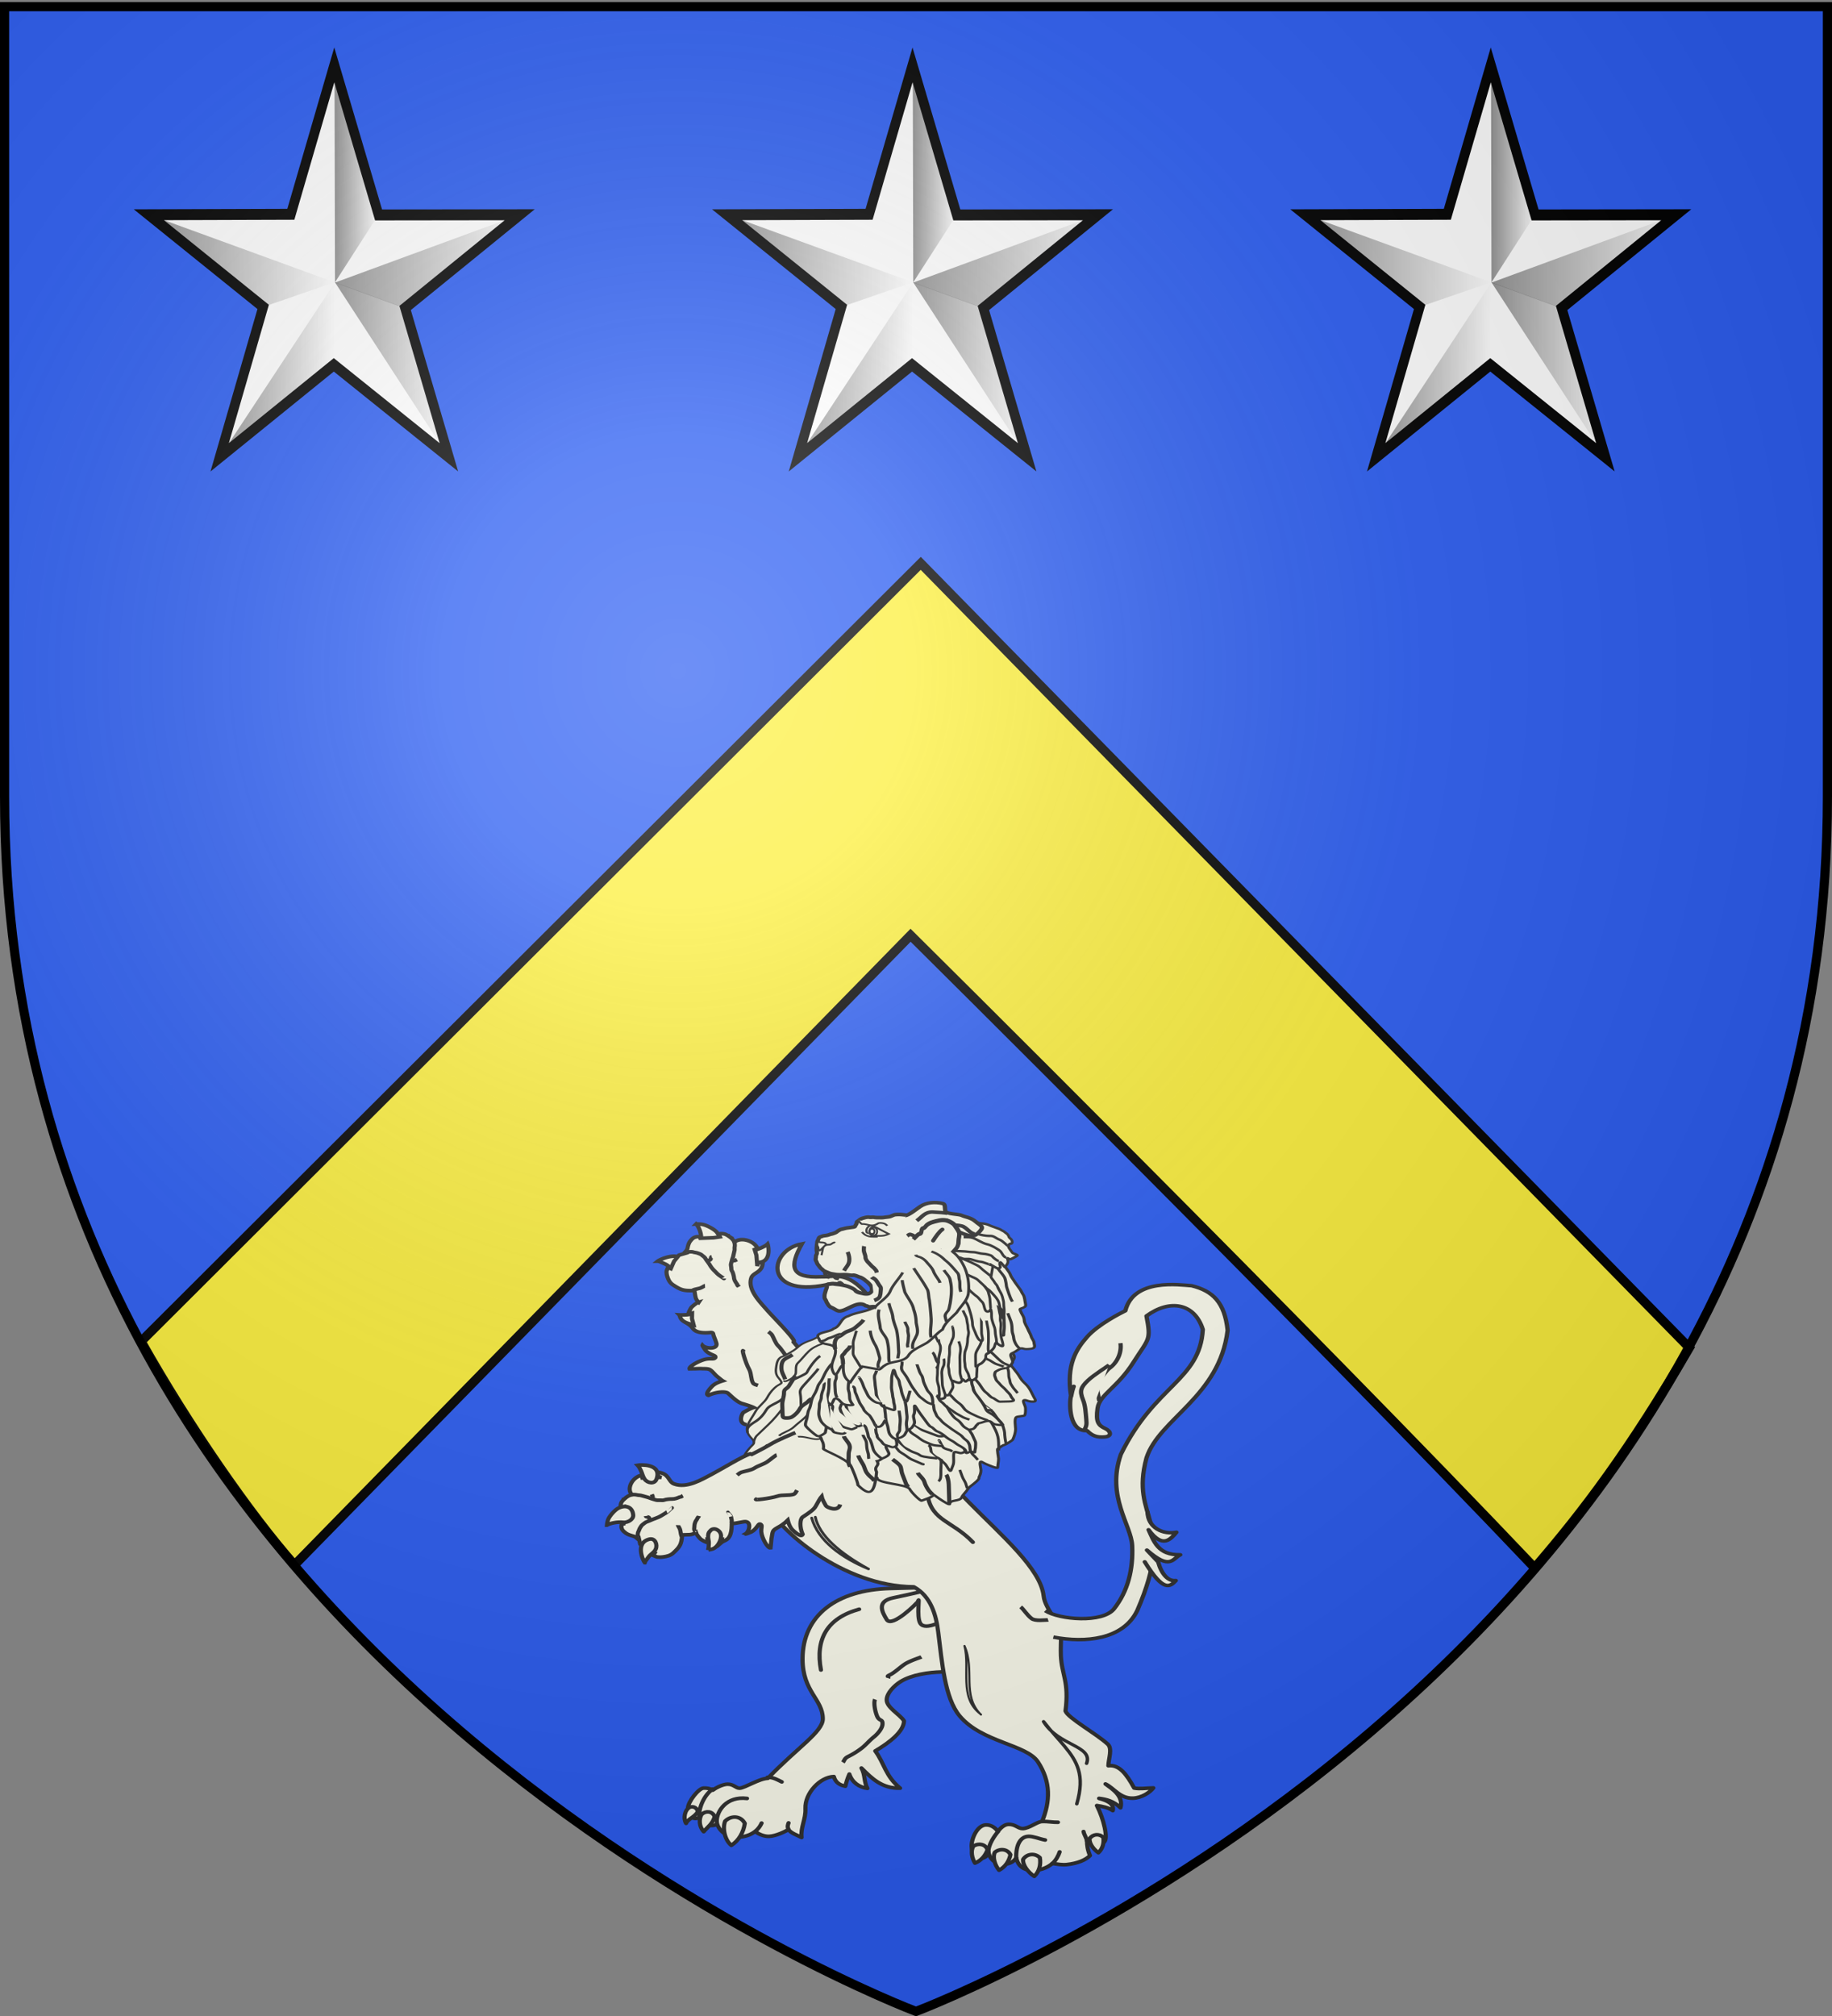 <svg xmlns="http://www.w3.org/2000/svg" xmlns:xlink="http://www.w3.org/1999/xlink" width="600" height="660" version="1.0"><rect width="100%" height="100%" fill="#808080" stroke="none"/><desc>Flag of Canton of Valais (Wallis)</desc><defs><linearGradient id="b"><stop offset="0" style="stop-color:white;stop-opacity:.314"/><stop offset=".19" style="stop-color:white;stop-opacity:.251"/><stop offset=".6" style="stop-color:#6b6b6b;stop-opacity:.125"/><stop offset="1" style="stop-color:black;stop-opacity:.125"/></linearGradient><linearGradient id="c"><stop offset="0" style="stop-color:#000;stop-opacity:1"/><stop offset="1" style="stop-color:#000;stop-opacity:0"/></linearGradient><linearGradient id="d"><stop offset="0" style="stop-color:#000;stop-opacity:1"/><stop offset="1" style="stop-color:#000;stop-opacity:0"/></linearGradient><linearGradient id="e"><stop offset="0" style="stop-color:#000;stop-opacity:1"/><stop offset="1" style="stop-color:#000;stop-opacity:0"/></linearGradient><linearGradient xlink:href="#c" id="f" x1="89.031" x2="128.883" y1="311.319" y2="311.319" gradientTransform="matrix(.894 0 0 .881 -217.082 17.425)" gradientUnits="userSpaceOnUse"/><linearGradient xlink:href="#c" id="g" x1="49.565" x2="88.392" y1="310.93" y2="310.93" gradientTransform="matrix(.894 .01 -.01 .881 -213.507 17.029)" gradientUnits="userSpaceOnUse"/><linearGradient xlink:href="#c" id="h" x1="24.703" x2="88.795" y1="277.4" y2="277.4" gradientTransform="matrix(.894 0 0 .881 -217.082 17.425)" gradientUnits="userSpaceOnUse"/><linearGradient xlink:href="#c" id="i" x1="89.039" x2="103.856" y1="250.362" y2="250.362" gradientTransform="matrix(.894 0 0 .881 -217.082 17.425)" gradientUnits="userSpaceOnUse"/><linearGradient xlink:href="#c" id="j" x1="89.073" x2="153.358" y1="277.572" y2="277.572" gradientTransform="matrix(.894 0 0 .881 -217.082 17.425)" gradientUnits="userSpaceOnUse"/><linearGradient xlink:href="#d" id="k" x1="89.031" x2="128.883" y1="311.319" y2="311.319" gradientTransform="matrix(.894 0 0 .881 -217.082 17.425)" gradientUnits="userSpaceOnUse"/><linearGradient xlink:href="#d" id="l" x1="49.565" x2="88.392" y1="310.93" y2="310.93" gradientTransform="matrix(.894 .01 -.01 .881 -213.507 17.029)" gradientUnits="userSpaceOnUse"/><linearGradient xlink:href="#d" id="m" x1="24.703" x2="88.795" y1="277.4" y2="277.4" gradientTransform="matrix(.894 0 0 .881 -217.082 17.425)" gradientUnits="userSpaceOnUse"/><linearGradient xlink:href="#d" id="n" x1="89.039" x2="103.856" y1="250.362" y2="250.362" gradientTransform="matrix(.894 0 0 .881 -217.082 17.425)" gradientUnits="userSpaceOnUse"/><linearGradient xlink:href="#d" id="o" x1="89.073" x2="153.358" y1="277.572" y2="277.572" gradientTransform="matrix(.894 0 0 .881 -217.082 17.425)" gradientUnits="userSpaceOnUse"/><linearGradient xlink:href="#e" id="p" x1="89.031" x2="128.883" y1="311.319" y2="311.319" gradientTransform="matrix(.894 0 0 .881 -217.082 17.425)" gradientUnits="userSpaceOnUse"/><linearGradient xlink:href="#e" id="q" x1="49.565" x2="88.392" y1="310.93" y2="310.93" gradientTransform="matrix(.894 .01 -.01 .881 -213.507 17.029)" gradientUnits="userSpaceOnUse"/><linearGradient xlink:href="#e" id="r" x1="24.703" x2="88.795" y1="277.4" y2="277.4" gradientTransform="matrix(.894 0 0 .881 -217.082 17.425)" gradientUnits="userSpaceOnUse"/><linearGradient xlink:href="#e" id="s" x1="89.039" x2="103.856" y1="250.362" y2="250.362" gradientTransform="matrix(.894 0 0 .881 -217.082 17.425)" gradientUnits="userSpaceOnUse"/><linearGradient xlink:href="#e" id="t" x1="89.073" x2="153.358" y1="277.572" y2="277.572" gradientTransform="matrix(.894 0 0 .881 -217.082 17.425)" gradientUnits="userSpaceOnUse"/><radialGradient xlink:href="#b" id="u" cx="221.445" cy="226.331" r="300" fx="221.445" fy="226.331" gradientTransform="matrix(1.353 0 0 1.349 -77.63 -85.747)" gradientUnits="userSpaceOnUse"/></defs><g style="display:inline"><path d="M300 658.5s298.5-112.32 298.5-397.772V2.176H1.5v258.552C1.5 546.18 300 658.5 300 658.5" style="fill:#2b5df2;fill-opacity:1;fill-rule:evenodd;stroke:none;stroke-width:1px;stroke-linecap:butt;stroke-linejoin:miter;stroke-opacity:1"/></g><path d="M46.22 439.156c15.52 27.612 35.702 56.756 50.244 73.176L298.225 306.18s131.026 129.804 204.38 207.098c16.089-18.62 31.189-38.627 50.677-72.04L301.558 184.433z" style="fill:#fcef3c;fill-opacity:1;fill-rule:evenodd;stroke:#000;stroke-width:3;stroke-linecap:butt;stroke-linejoin:miter;stroke-miterlimit:4;stroke-opacity:1;stroke-dasharray:none;display:inline"/><path d="m-137.611 208.017 13.72 41.184 43.736-.05-35.51 25.584 13.563 40.973-35.665-25.373-35.354 25.373 13.467-41.265-35.413-25.292 43.989-.13z" style="fill:#fff;fill-opacity:1;stroke:#000;stroke-width:3;stroke-miterlimit:4;stroke-opacity:1;stroke-dasharray:none;stroke-dashoffset:0" transform="matrix(1.057 0 0 1.193 254.94 -226.928)"/><path d="m-137.395 267.705 21.6 7.024 13.585 40.904z" style="opacity:.431;fill:url(#f);fill-opacity:1;fill-rule:evenodd;stroke:#d2a500;stroke-width:0;stroke-linecap:butt;stroke-linejoin:miter;stroke-miterlimit:4;stroke-opacity:1;stroke-dasharray:none" transform="matrix(1.057 0 0 1.193 254.94 -226.928)"/><path d="m-137.524 267.865-.244 22.407-35.083 25.058z" style="opacity:.431;fill:url(#g);fill-opacity:1;fill-rule:evenodd;stroke:#d2a500;stroke-width:0;stroke-linecap:butt;stroke-linejoin:miter;stroke-miterlimit:4;stroke-opacity:1;stroke-dasharray:none" transform="matrix(1.057 0 0 1.193 254.94 -226.928)"/><path d="m-137.519 267.68-22.157 6.772-35.23-25.286z" style="opacity:.431;fill:url(#h);fill-opacity:1;fill-rule:evenodd;stroke:#d2a500;stroke-width:0;stroke-linecap:butt;stroke-linejoin:miter;stroke-miterlimit:4;stroke-opacity:1;stroke-dasharray:none" transform="matrix(1.057 0 0 1.193 254.94 -226.928)"/><path d="m-137.39 267.701 13.383-18.456-13.534-40.487z" style="opacity:.431;fill:url(#i);fill-opacity:1;fill-rule:evenodd;stroke:#d2a500;stroke-width:0;stroke-linecap:butt;stroke-linejoin:miter;stroke-miterlimit:4;stroke-opacity:1;stroke-dasharray:none" transform="matrix(1.057 0 0 1.193 254.94 -226.928)"/><path d="m-137.401 267.76 21.639 7.053 35.256-25.574z" style="opacity:.431;fill:url(#j);fill-opacity:1;fill-rule:evenodd;stroke:#d2a500;stroke-width:0;stroke-linecap:butt;stroke-linejoin:miter;stroke-miterlimit:4;stroke-opacity:1;stroke-dasharray:none" transform="matrix(1.057 0 0 1.193 254.94 -226.928)"/><path d="m-137.611 208.017 13.72 41.184 43.736-.05-35.51 25.584 13.563 40.973-35.665-25.373-35.354 25.373 13.467-41.265-35.413-25.292 43.989-.13z" style="fill:#fff;fill-opacity:1;stroke:#000;stroke-width:3;stroke-miterlimit:4;stroke-opacity:1;stroke-dasharray:none;stroke-dashoffset:0" transform="matrix(1.057 0 0 1.193 444.323 -226.928)"/><path d="m-137.395 267.705 21.6 7.024 13.585 40.904z" style="opacity:.431;fill:url(#k);fill-opacity:1;fill-rule:evenodd;stroke:#d2a500;stroke-width:0;stroke-linecap:butt;stroke-linejoin:miter;stroke-miterlimit:4;stroke-opacity:1;stroke-dasharray:none" transform="matrix(1.057 0 0 1.193 444.323 -226.928)"/><path d="m-137.524 267.865-.244 22.407-35.083 25.058z" style="opacity:.431;fill:url(#l);fill-opacity:1;fill-rule:evenodd;stroke:#d2a500;stroke-width:0;stroke-linecap:butt;stroke-linejoin:miter;stroke-miterlimit:4;stroke-opacity:1;stroke-dasharray:none" transform="matrix(1.057 0 0 1.193 444.323 -226.928)"/><path d="m-137.519 267.68-22.157 6.772-35.23-25.286z" style="opacity:.431;fill:url(#m);fill-opacity:1;fill-rule:evenodd;stroke:#d2a500;stroke-width:0;stroke-linecap:butt;stroke-linejoin:miter;stroke-miterlimit:4;stroke-opacity:1;stroke-dasharray:none" transform="matrix(1.057 0 0 1.193 444.323 -226.928)"/><path d="m-137.39 267.701 13.383-18.456-13.534-40.487z" style="opacity:.431;fill:url(#n);fill-opacity:1;fill-rule:evenodd;stroke:#d2a500;stroke-width:0;stroke-linecap:butt;stroke-linejoin:miter;stroke-miterlimit:4;stroke-opacity:1;stroke-dasharray:none" transform="matrix(1.057 0 0 1.193 444.323 -226.928)"/><path d="m-137.401 267.76 21.639 7.053 35.256-25.574z" style="opacity:.431;fill:url(#o);fill-opacity:1;fill-rule:evenodd;stroke:#d2a500;stroke-width:0;stroke-linecap:butt;stroke-linejoin:miter;stroke-miterlimit:4;stroke-opacity:1;stroke-dasharray:none" transform="matrix(1.057 0 0 1.193 444.323 -226.928)"/><path d="m-137.611 208.017 13.72 41.184 43.736-.05-35.51 25.584 13.563 40.973-35.665-25.373-35.354 25.373 13.467-41.265-35.413-25.292 43.989-.13z" style="fill:#fff;fill-opacity:1;stroke:#000;stroke-width:3;stroke-miterlimit:4;stroke-opacity:1;stroke-dasharray:none;stroke-dashoffset:0" transform="matrix(1.057 0 0 1.193 633.706 -226.928)"/><path d="m-137.395 267.705 21.6 7.024 13.585 40.904z" style="opacity:.431;fill:url(#p);fill-opacity:1;fill-rule:evenodd;stroke:#d2a500;stroke-width:0;stroke-linecap:butt;stroke-linejoin:miter;stroke-miterlimit:4;stroke-opacity:1;stroke-dasharray:none" transform="matrix(1.057 0 0 1.193 633.706 -226.928)"/><path d="m-137.524 267.865-.244 22.407-35.083 25.058z" style="opacity:.431;fill:url(#q);fill-opacity:1;fill-rule:evenodd;stroke:#d2a500;stroke-width:0;stroke-linecap:butt;stroke-linejoin:miter;stroke-miterlimit:4;stroke-opacity:1;stroke-dasharray:none" transform="matrix(1.057 0 0 1.193 633.706 -226.928)"/><path d="m-137.519 267.68-22.157 6.772-35.23-25.286z" style="opacity:.431;fill:url(#r);fill-opacity:1;fill-rule:evenodd;stroke:#d2a500;stroke-width:0;stroke-linecap:butt;stroke-linejoin:miter;stroke-miterlimit:4;stroke-opacity:1;stroke-dasharray:none" transform="matrix(1.057 0 0 1.193 633.706 -226.928)"/><path d="m-137.39 267.701 13.383-18.456-13.534-40.487z" style="opacity:.431;fill:url(#s);fill-opacity:1;fill-rule:evenodd;stroke:#d2a500;stroke-width:0;stroke-linecap:butt;stroke-linejoin:miter;stroke-miterlimit:4;stroke-opacity:1;stroke-dasharray:none" transform="matrix(1.057 0 0 1.193 633.706 -226.928)"/><path d="m-137.401 267.76 21.639 7.053 35.256-25.574z" style="opacity:.431;fill:url(#t);fill-opacity:1;fill-rule:evenodd;stroke:#d2a500;stroke-width:0;stroke-linecap:butt;stroke-linejoin:miter;stroke-miterlimit:4;stroke-opacity:1;stroke-dasharray:none" transform="matrix(1.057 0 0 1.193 633.706 -226.928)"/><g style="fill:ivory;fill-opacity:1;stroke:#313131;stroke-opacity:1"><path d="M272.612 125.465c-14.206-8.639-22.248-14.245-30.716-10.984-44.517 10.277-40.81-28.078-17.207-32.946-9.049 18.493-7.922 27.692 13.748 26.461 8.986.43 17.729-5.248 32.278 14.302.331 1.182 2.441 1.355 1.897 3.167z" style="fill:ivory;fill-opacity:1;fill-rule:evenodd;stroke:#313131;stroke-width:2.918;stroke-linecap:butt;stroke-linejoin:miter;stroke-miterlimit:4;stroke-opacity:1;stroke-dasharray:none;stroke-dashoffset:0;marker:none;visibility:visible;display:inline;overflow:visible" transform="matrix(.465 0 0 .407 158.155 374.03)"/><g style="fill:ivory;fill-opacity:1;stroke:#313131;stroke-opacity:1;display:inline"><g style="fill:ivory;fill-opacity:1;stroke:#313131;stroke-width:.6;stroke-miterlimit:4;stroke-opacity:1;stroke-dasharray:none"><path d="M127.866 520.724c-.12.205-.013.196-.562.873-.304.373-.685.66-.958 1.126-.38.667-.104 1.72.896 1.5 2.594-.557.88-3.21.624-3.5zM117.045 521.62c.447.227 1.21.986 1.559 1.87.22.564 1.123 1.067 1.742.657 1.205-.793.917-1.841-.044-2.427-.48-.292-1.696-.5-2.327-.397-.15.016-.647.166-.93.298zM114.25 529.421c.227-.052.326-.044 1.207.035.466.042.92.346 1.505.278.78-.092 1.628-.963 1.026-1.593-1.557-1.613-3.587.95-3.739 1.28zM120.543 536.452c.27.282.458.752 1.44.81.914.05 2.075-.26 2.101-1.346.01-.263-.09-.433-.249-.59-.147-.136-.353-.135-.581-.178-.236-.026-.447.058-.653.154a2.4 2.4 0 0 0-.553.353c-.292.272-.722.459-1.108.639-.43.187-.193.09-.397.158z" class="fil1 str1" style="fill:ivory;fill-opacity:1;fill-rule:evenodd;stroke:#313131;stroke-width:.6;stroke-miterlimit:4;stroke-opacity:1;stroke-dasharray:none" transform="matrix(2.09 .756 -.864 1.828 434.061 -641.278)"/></g><g style="fill:ivory;fill-opacity:1;stroke:#313131;stroke-opacity:1"><path d="M267.463 536.309s-2.262-1.679-3.552-2.3c-.831-.399-2.645-1.505-2.645-1.505l-.029-.226c-.703-.706-4.478-2.562-5.674-3.268-1.395-.818-3.813-1.99-4.015-4.002-.095-.948 1.2-1.413.547-2.998l-.646.424c.088.174.135.314.151.447l-.808-1.61-.593-.768.322-.328c-.978-1.026-3.036-.827-3.485.339-.292-.323-.693-.494-1.147-.611l-.08-.063-.053.03a8 8 0 0 0-.26-.057c-.333-.062-.652.06-.845.15-.128.06-.256.155.002.415.05.048.078.082.103.108l-.809.5-1.718.8-.177-.207c-.777.254-.885.67-1.011 1.273-.064.315.02.832.065 1.015.08.316.06.503-.012.74l.417.017-1.065.913-.287 1.246.036 1.285-.453-.017s.013.553.056.67c.046.155.221.482.394.7.369.48.728.844 1.28.994 1.383.359 1.826.382 3.26-.312.181.308.362.624.561.934.211.314.442.485.764.623a1 1 0 0 0-.121.123c-.279.361-.408.763-.487.922-.103.239-.126 1.077-.028 1.304l.43-.323.337.855.67.945-.555.18c.52.152.747.603 1.491.568.563-.017 1.227-.303 1.712-.57.452-.237.453.048.674.298.683.824.98 1.04.964 1.386-.028.639-1.331 1.006-1.867.698-.004.056.586.515.743.605.74.43 1.61.202 1.707.428.056.11.07.104.011.24-.025.107-.188.196-.361.263a3.7 3.7 0 0 0-.662.32c-.827.534-1.951 2.12-1.673 2.453.61-.27.499-.205.885-.385.347-.161.515-.241.84-.352.32-.122.73-.314 1.026-.262.414.066.983.47 1.318.599.274.103 1.025.391 1.112.405-.437.394-.836.809-1.04 1.352-.098.277-.565 1.748.065 1.644.845-1.005 2.041-1.59 2.508-1.386 1.044.465 1.868.84 2.54.786.595-.047 1.521-.07 1.762-.032-.336.279-.845 1.003-1.06 1.334-.104.17-.14 2.005 1.207 1.674" style="fill:ivory;fill-opacity:1;fill-rule:evenodd;stroke:#313131;stroke-width:.6;stroke-miterlimit:4;stroke-opacity:1;stroke-dasharray:none" transform="matrix(2.09 .756 -.864 1.828 173.945 -731.566)"/><path d="M247.03 520.453c.057.143.273.472.323.718.04.197.174.4.207.564l.206 1.017c.041.203.034.418.07.593.047.232.067.477.126.706.043.17.176.35.254.507.095.187.159.384.331.506.215.152.58.699.695.928.162.324.52.586.82.8.018.012.019.037.028.056.066.13.305.162.372.209M247.93 526.638c.004.01-.71-.193-.842-.233-.329-.101-.613-.28-.94-.431a4.4 4.4 0 0 1-.963-.63c-.35-.296-.687-.476-1.034-.769-.204-.172-.479-.209-.686-.306-.166-.077-.551-.066-.68-.065-.196.002-.48.089-.64.09-.191.002-.424.128-.615.217-.115.053-.15.144-.205.2M245.85 528.79c-.057.026-.253.347-.32.426-.11.132-.148.195-.299.313-.156.123-.314.237-.467.358-.158.123-.198.191-.3.313" style="fill:ivory;fill-opacity:1;stroke:#313131;stroke-width:.6;stroke-linecap:butt;stroke-linejoin:miter;stroke-miterlimit:4;stroke-opacity:1;stroke-dasharray:none" transform="matrix(2.09 .756 -.864 1.828 173.945 -731.566)"/><path d="M244.916 523.975c-.158.124.106.414-.02.566-.12.143-.173.208-.362.342M248.47 523.015c-.126.15-.21.369-.5.371-.033 0-.061.029-.092.043M262.92 535.712c-.119-.132-1.17-.447-1.615-.638-.703-.302-1.122-.796-1.87-1.145-.517-.24-1.121-.997-1.499-1.317-.15-.126-.55-.264-.687-.306M255.21 536.733c-.766-.648 1.029 1.714 1.795 2.362.594.502.864 1.443 1.417 1.911.2.17.54.11.815.107" style="fill:ivory;fill-opacity:1;stroke:#313131;stroke-width:.6;stroke-linecap:butt;stroke-linejoin:miter;stroke-miterlimit:4;stroke-opacity:1;stroke-dasharray:none" transform="matrix(2.09 .756 -.864 1.828 173.945 -731.566)"/></g></g><path d="M286.895 358.725c-37.616 1.124-61.673 21.49-61.743 56.649-.052 26.545 14.283 32.26 14.251 48.29-.019 10.5-18.074 23.217-38.69 47.77-6.096.182-16.381 7.839-19.919 7.944-2.652.08-4.21-3.339-8.581-3.208-3.57.107-8.561 3.23-10.315 4.822-2.102-1.403-3.872-1.774-6.463-1.696-3.348.1-11.035 10.909-11.045 16.288-.014 7.598 4.767 9.6 8.17 7.105.53 6.17 9.453 8.766 13.427 4.849l26.154 6.988c2.043 1.722 5.685 3.715 9.288 3.607 4.711-.14 11.769-3.92 13.752-5.555 1.771 2.979 5.9 4.453 9.282 6.442-.816-8.312 3.018-14.526 2.694-23.15-.472-12.584 10.404-25.536 20.035-25.824 1.076 4.604 4.025 6.857 8.067 7.739.714-3.241 1.597-6.487 2.848-9.744 1.979 6.713 6.885 10.583 12.708 11.484-2.585-5.5-1.446-10.794-4.211-16.358 7.411 8.499 14.554 16.574 27.247 16.195-10.438-9.782-10.936-19.71-17.52-29.924 10.055-6.738 20.237-15.784 20.254-24.227-2.966-5.21-12.204-10.694-12.192-16.854.01-5.475 5.41-11.562 9.708-14.658 7.963-5.736 20.443-7.556 28.528-7.797 0 0 24.503-5.897 27.581-16.104 4.94-16.38-20.676-52.346-20.676-52.346z" style="fill:ivory;fill-opacity:1;fill-rule:nonzero;stroke:#313131;stroke-width:2.918;stroke-linecap:round;stroke-linejoin:round;stroke-miterlimit:4;stroke-opacity:1;stroke-dasharray:none;stroke-dashoffset:0;display:inline" transform="matrix(.465 0 0 .407 158.155 374.03)"/><g style="fill:ivory;fill-opacity:1;stroke:#313131;stroke-opacity:1;display:inline"><path d="M275.387 573.818c-4.67 1.461-6.372 4.99-5.535 10.053" style="fill:ivory;fill-opacity:1;stroke:#313131;stroke-width:.6;stroke-linecap:round;stroke-linejoin:round;stroke-miterlimit:4;stroke-opacity:1;stroke-dasharray:none;stroke-dashoffset:0" transform="matrix(2.261 0 0 1.978 -341.263 -608.175)"/><path d="M259.141 605.133c-2.983-.43-4.377 2.124-4.38 3.715-.003 1.391 1.433 2.76 2.871 2.717 1.876-.056 3.087-.983 3.622-2.352" style="fill:ivory;fill-opacity:1;fill-rule:nonzero;stroke:#313131;stroke-width:.6;stroke-linecap:round;stroke-linejoin:round;stroke-miterlimit:4;stroke-opacity:1;stroke-dasharray:none;stroke-dashoffset:0" transform="matrix(2.261 0 0 1.978 -341.263 -608.175)"/><path d="M252.234 608.068c-.1-1.334.678-3.496 1.932-4.478M262.11 601.634c.834-.024 1.48.435 2.068.759M265.118 610.112c-.158-.219-.037-.726.044-.93" style="fill:ivory;fill-opacity:1;stroke:#313131;stroke-width:.6;stroke-linecap:round;stroke-linejoin:round;stroke-miterlimit:4;stroke-opacity:1;stroke-dasharray:none;stroke-dashoffset:0" transform="matrix(2.261 0 0 1.978 -341.263 -608.175)"/><path d="M277.683 588.739c-.236.585.033 2.098.323 2.83.327.824.805.364.76 1.277-.039.812-.86 1.754-1.184 2.047-.67.603-1.22 1.364-1.768 1.857a11.3 11.3 0 0 1-1.977 1.422c-.613.336-.559.654-.804.991M284.405 581.712c-.203.11-1.67.63-2.426 1.202-.659.496-1.43 1.376-2.192 1.793-.525.288-.07.193-.19.528" style="fill:ivory;fill-opacity:1;stroke:#313131;stroke-width:.6;stroke-linecap:butt;stroke-linejoin:miter;stroke-miterlimit:4;stroke-opacity:1;stroke-dasharray:none;display:inline" transform="matrix(2.261 0 0 1.978 -341.263 -608.175)"/></g><path d="M354.861 339.625c-.135.699-3.908-.751-9.944-2-7.093-1.468-10.65-1.722-18.869-1.387-8.334.34-12.898 4.109-14.307 5.756-3.098 3.619 10.131.978 14.705 2.849 6.446 2.637 16.74.111 23.512 2.881 6.315 2.583-10.62 16.461 6.797 15.788 11.372-.439 10.13-7.49 8.057-12.473-1.005-2.417-9.675-8.838-9.95-11.414z" style="fill:ivory;fill-opacity:1;fill-rule:evenodd;stroke:#313131;stroke-width:2.918;stroke-linecap:butt;stroke-linejoin:miter;stroke-miterlimit:4;stroke-opacity:1;stroke-dasharray:none;display:inline" transform="matrix(.465 0 0 .407 158.155 374.03)"/><path d="M317.463 358.908c-1.42.38-18.517 5.036-28.312 7.314-12.076 2.807-8.103 11.258-4.719 17.552 3.719 6.917 21.76-13.656 22.02-14.627 1.532-5.696-1.25 12.301 1.573 17.552 3.62 6.732 17.615-3.07 20.448-4.388 9.231-4.292-10.296-22.872-11.01-23.403z" style="fill:ivory;fill-opacity:1;stroke:#313131;stroke-width:2.918;stroke-linecap:butt;stroke-linejoin:miter;stroke-miterlimit:4;stroke-opacity:1;stroke-dasharray:none;display:inline" transform="matrix(.465 0 0 .407 158.155 374.03)"/><path d="M216.476 210.217s-20.294 55.375-14.46 83.356c5.212 16.52 51.058 63.589 101.491 63.867 12.153 7.647 15.68 22.766 17.18 36.264 2.648 23.839 4.506 53.187 15.124 67.604 15.685 21.295 46.993 22.781 55.082 36.89 9.217 16.074 8.68 31.821 2.964 47.974-3.491.1-9.008 5.576-13.659 5.71-3.166.09-5.163-3.557-9.945-3.42-4.345.124-7.488 5.786-7.488 5.786-1.839-3.05-4.782-5.435-8.419-5.331-5.893.169-10.157 10.3-10.162 17.038.3 13.906 11.505 10.873 11.926 4.724 1.79 12.465 16.328 12.142 19.545 4.507 2.25 14.216 18.273 11.955 25.457 4.717 3.743.629 6.869 1.29 10.032.916 7.908-.934 13.623-3.84 16.445-7.246-1.622-4.337-2.172-8.33-2.12-12.191 2.754 3.532 9.36 3.916 12.022 1.397 3.134-2.965-.307-18.786-5.058-29.425 4.012.7 7.978 1.545 11.212 4.08 1.126-5.898-4.328-8.127-9.66-9.854 5.027.705 10.246 2.169 15.105 7.546 2.186-9.5-5.741-15.04-10.606-19.136 5.987 3.25 10.106 11.71 19.271 11.448 6.093-.174 12.009-4.576 14.472-8.266-6.249.198-9.43.994-13.529.102-5.287-11.004-10.42-19-18.174-17.969.172-5.768 2.98-13.744-.408-17.306-8.048-8.458-28.174-21.14-29.787-26.695 2.69-23.743-2.608-28.771-3.261-44.542-.184-4.433.146-14.79.146-14.79.113-11.392-11.29-22.303-12.276-33.175-3.935-43.403-109.992-107.178-78.418-150.222z" style="fill:ivory;fill-opacity:1;fill-rule:nonzero;stroke:#313131;stroke-width:2.918;stroke-linecap:round;stroke-linejoin:round;stroke-miterlimit:4;stroke-opacity:1;stroke-dasharray:none;stroke-dashoffset:0;display:inline" transform="matrix(.465 0 0 .407 158.155 374.03)"/><path d="M313.235 284.203c3.264 20.388 17.315 20.068 31.887 37.318" style="fill:ivory;fill-opacity:1;stroke:#313131;stroke-width:2.918;stroke-linecap:round;stroke-linejoin:round;stroke-miterlimit:4;stroke-opacity:1;stroke-dasharray:none;stroke-dashoffset:0;display:inline" transform="matrix(.465 0 0 .407 158.155 374.03)"/><path d="M231.579 302.018c4.478 18.406 21.037 32.01 40.01 41.034-20.499-12.855-34.747-27.1-37.449-41.732" style="fill:ivory;fill-opacity:1;stroke:#313131;stroke-width:1.984;stroke-linecap:round;stroke-linejoin:round;stroke-miterlimit:4;stroke-opacity:1;stroke-dasharray:none;stroke-dashoffset:0;display:inline" transform="matrix(.465 0 0 .407 158.155 374.03)"/><path d="M339.182 404.914c4.13 18.288-4.284 41.397 11.323 54.894l.313.442c-13.762-15.564-4.043-35.901-11.636-55.336z" style="fill:ivory;fill-opacity:1;stroke:#313131;stroke-width:1.516;stroke-linecap:round;stroke-linejoin:round;stroke-miterlimit:4;stroke-opacity:1;stroke-dasharray:none;stroke-dashoffset:0;display:inline" transform="matrix(.465 0 0 .407 158.155 374.03)"/><path d="M418.284 532.051c2.996-11.763 3.036-20.423 1.095-27.793-3.54-13.446-13.675-22.598-24.485-38.469 10.274 19.6 35.004 19.264 30.293 33.715" style="fill:ivory;fill-opacity:1;stroke:#313131;stroke-width:2.452;stroke-linecap:round;stroke-linejoin:round;stroke-miterlimit:4;stroke-opacity:1;stroke-dasharray:none;stroke-dashoffset:0;display:inline" transform="matrix(.465 0 0 .407 158.155 374.03)"/><path d="M393.863 546.139c4.292-.123 7.377.775 11.175.666" style="fill:ivory;fill-opacity:1;fill-rule:nonzero;stroke:#313131;stroke-width:2.918;stroke-linecap:round;stroke-linejoin:round;stroke-miterlimit:4;stroke-opacity:1;stroke-dasharray:none;stroke-dashoffset:0;display:inline" transform="matrix(.465 0 0 .407 158.155 374.03)"/><path d="M375.629 575.648c-.255-10.812 2.99-17.37 8.701-17.533 3.4-.097 7.412 2.025 11.657 2.95M356.064 570.785c-.148-6.26 4.483-13.253 6.803-16.66" style="fill:ivory;fill-opacity:1;stroke:#313131;stroke-width:2.918;stroke-linecap:round;stroke-linejoin:round;stroke-miterlimit:4;stroke-opacity:1;stroke-dasharray:none;stroke-dashoffset:0;display:inline" transform="matrix(.465 0 0 .407 158.155 374.03)"/><path d="M425.415 561.8c-.254-2.523-2.003-5.003-2.367-7.523M401.024 580.05c2.503-2.461 4.392-6.501 5.201-9.418" style="fill:ivory;fill-opacity:1;fill-rule:nonzero;stroke:#313131;stroke-width:2.918;stroke-linecap:round;stroke-linejoin:round;stroke-miterlimit:4;stroke-opacity:1;stroke-dasharray:none;stroke-dashoffset:0;display:inline" transform="matrix(.465 0 0 .407 158.155 374.03)"/><path d="M378.767 373.567c1.886 1.641 4.46 6.54 7.683 9.346 2.617 2.278 9.15 1.135 12.657 1.048q1.485-.036 2.97-.073" style="fill:ivory;fill-opacity:1;stroke:#313131;stroke-width:2.918;stroke-linecap:butt;stroke-linejoin:miter;stroke-miterlimit:4;stroke-opacity:1;stroke-dasharray:none;display:inline" transform="matrix(.465 0 0 .407 158.155 374.03)"/><path d="M254.615 97.972s-4.113 8.213-5.246 11.31c-3.711-.456-1.653-11.346-1.653-11.346s-1.694 7.1-4.603 10.262c-3.863-.482-1.504-11.834-1.504-11.834zM243.289 116.553c.009-.255 2.642-5.508 6.415-.2 0 0-.014-3.662 1.885-3.532 1.942 1.013 3.253 4.398 3.253 4.398z" style="fill:ivory;fill-opacity:1;fill-rule:evenodd;stroke:#313131;stroke-width:2.918;stroke-linecap:butt;stroke-linejoin:miter;stroke-miterlimit:4;stroke-opacity:1;stroke-dasharray:none;stroke-dashoffset:0;marker:none;visibility:visible;display:inline;overflow:visible" transform="matrix(.465 0 0 .407 158.155 374.03)"/><g style="fill:ivory;fill-opacity:1;stroke:#313131;stroke-width:1.534;stroke-miterlimit:4;stroke-opacity:1;stroke-dasharray:none;display:inline"><path d="M550.714 426.648c.109 1.11-2.539 9.364-4.285 12.857-1.898 3.796-2.48 9.246-4.286 12.857-2.105 4.21-2.857 7.957-2.857 12.143 0 1.807-1.702 9.832-2.857 12.143-1.595 3.19 1.222 8.158 2.142 10 2.005 4.009 3.928 6.964 7.143 8.571 7.201 3.6 3.572 3.006 3.572 10 0 4.085.633 7.534 1.428 10.715 1.251 5.004.223 10.892 1.429 15.714 1.28 5.12 1.92 10.871 3.571 15 1.549 3.87 3.848 6.21 7.143 7.857 2.58 1.29 5.714 2.039 5.714 5.714 0 4.332.46 8.266 1.429 12.143 1.406 5.625 5.204 5.253 10.21 9.007 3.689 2.767-5.838-25.244-4.164-26.918 3.73-3.731 5.119-6.274 7.769-9.807 1.399-17.487 16.81-7.758 16.9-20.853 0-2.847 4.755-6.879 5.714-10.715.81-3.238 7.142-4.971 7.142-11.428 0-6.01-1.72-3.068 5-6.429 3.072-1.536 8.456-7.395 9.286-10.714 1.04-4.156.915-9.375 2.143-14.286 1.815-7.261-1.429-15.646-1.429-23.571" style="fill:ivory;fill-opacity:1;fill-rule:evenodd;stroke:#313131;stroke-width:1.534;stroke-linecap:butt;stroke-linejoin:miter;stroke-miterlimit:4;stroke-opacity:1;stroke-dasharray:none" transform="matrix(.426 .207 -.279 .266 160.603 206.321)"/><path d="M555.714 437.362c0-4.69-3.617 8.663-5.714 12.857-1.89 3.781-2.857 7.573-2.857 11.429 0 4.848.714 9.55.714 14.286 0 2.651 3.409 6.817 4.286 8.571 1.943 3.886.327 8.631-.714 10.714-.239.477-.953.477-1.429.715M577.857 496.648c1.304 1.304 1.245 11.408 2.143 15 1.244 4.977 0 11.922 0 17.143 0 5.45-2.857 9.409-2.857 13.571M564.286 518.79c.76 5.329 1.428 12.182 1.428 18.572v13.572c0 2.322 1.491 5.839 2.143 7.142M585 487.362c0 4.602 4.075 17.015 5.714 23.572.42 1.681.953 3.333 1.429 5 1.321 4.624 4.326 5.738 7.857 7.857M592.857 489.505c.011.007 3.96 10.389 7.143 13.571 3.206 3.206 5.125 5.389 9.286 6.429.374.093 1.63.543 2.143.714M605 469.505c4.643 1.16 1.429 9.5 1.429 14.286 0 6.211 2.265 10.96 4.285 15 .896 1.792 2.728 3.312 3.572 5M620 460.22c1.454 2.906.925 11.556 2.143 16.428 1.38 5.518-1.429 10.222-1.429 15" style="fill:ivory;fill-opacity:1;stroke:#313131;stroke-width:1.534;stroke-linecap:butt;stroke-linejoin:miter;stroke-miterlimit:4;stroke-opacity:1;stroke-dasharray:none" transform="matrix(.426 .207 -.279 .266 160.603 206.321)"/></g><path d="M220.114 233.402s-12.455 5.692-18.124 9.727c-3.654 2.6-12.623 7.727-12.623 7.727l-1.028-.41c-4.653 1.338-21.416 13.053-27.232 16.488-6.757 4.02-17.421 11.566-26.46 7.693-4.258-1.823-3.19-8.435-11.468-9.378l.284 3.749c.948.037 1.655.165 2.256.405l-8.744-.339-4.666.72-.64-2.145c-6.661 1.756-10.646 10.989-6.74 15.641-2.061.487-3.729 1.795-5.296 3.452l-.455.195.004.292c-.286.317-.571.639-.853.974-1.047 1.272-1.28 2.917-1.35 3.95-.049.689.062 1.456 1.776.97.318-.097.528-.14.7-.185l.225 4.62-.628 9.2-1.295.268c-.747 3.907.77 5.347 3.038 7.3 1.191 1.014 3.59 1.867 4.473 2.109 1.533.405 2.278.93 3.12 1.79l1.052-1.734 1.386 6.68 4.628 4.155 5.551 2.866-1.136 1.891s2.385 1.243 2.98 1.335c.768.168 2.57.19 3.906-.033 2.912-.439 5.3-1.115 7.237-3.112 4.775-5.05 5.913-6.883 6.327-14.623 1.74-.042 3.506-.075 5.294-.192 1.83-.162 3.1-.744 4.444-1.79.07.29.138.57.24.805.881 2.037 2.288 3.533 2.78 4.243.773.997 4.288 3.066 5.48 3.181l-.363-2.585 4.431.57 5.594-.631-.535 2.789c1.868-1.862 4.315-1.766 5.918-5.019 1.247-2.438 1.592-5.938 1.596-8.631.05-2.485 1.265-1.816 2.85-2.169 5.108-.976 6.722-1.734 8.162-.85 2.65 1.623 1.151 8.036-1.416 9.594.23.147 3.567-1.287 4.319-1.741 3.567-2.14 4.638-6.383 5.83-6.267.6.023.605-.052 1.046.517.395.36.391 1.264.27 2.158s-.27 2.048-.194 3.57c.334 4.779 4.444 13.299 6.512 12.896.28-3.235.3-2.608.442-4.674.126-1.86.18-2.762.473-4.408.233-1.649.38-3.847 1.298-4.986 1.25-1.609 4.304-3.085 5.641-4.207 1.084-.925 4.072-3.446 4.335-3.781.65 2.788 1.478 5.46 3.312 7.603.947 1.073 6.107 6.52 7.148 3.59-2.295-5.96-1.97-12.429-.005-13.941 4.43-3.35 7.962-5.982 9.306-8.969 1.201-2.646 3.28-6.645 4.005-7.583.398 2.087 2.281 5.958 3.186 7.65.482.848 8.2 5.316 9.956-1.203" style="fill:ivory;fill-opacity:1;fill-rule:evenodd;stroke:#313131;stroke-width:2.918;stroke-miterlimit:4;stroke-opacity:1;stroke-dasharray:none;display:inline" transform="matrix(.465 0 0 .407 158.155 374.03)"/><path d="M104.654 283.163c.743.093 2.652-.052 3.816.314.932.293 2.107.198 2.886.443l4.809 1.512c.963.303 1.862.838 2.688 1.098 1.098.346 2.188.835 3.3 1.122.823.213 1.905.074 2.756.107 1.019.038 2.006.23 2.931-.217 1.152-.556 4.335-.825 5.58-.777 1.76.068 3.714-.836 5.328-1.615.095-.043.204.009.307.009.71.028 1.405-.919 1.762-1.092M133.087 293.875c.05.002-2.491 2.568-2.97 3.032-1.202 1.165-2.626 1.957-4.041 2.99-1.494 1.091-3.212 1.967-4.938 2.625-2.086.796-3.641 1.808-5.703 2.595-1.213.462-2.013 1.549-2.913 2.206-.719.524-1.576 2.189-1.876 2.743-.453.837-.75 2.253-1.122 2.938-.44.815-.45 2.103-.52 3.128-.042.616.261.978.369 1.34M137.356 307.79c-.018.305.885 1.89 1.067 2.36.303.78.48 1.091.63 2.013.155.953.27 1.896.421 2.832.156.963.351 1.293.63 2.013M150.161 313.588c.165 1.017-1.421-1.664-1.35-2.703l.214-3.139c.064-.944.413-1.877.64-2.626.273-.903.961-1.513 1.24-2.436.286-.943.998-1.364 1.23-2.272M172.591 297.562c.002-.009 1.516 2.366 1.81 2.721.549.662.467 2.173.727 2.844.304.784-.033 2.142.103 2.986.077.477.019 1.195.051 1.493" style="fill:ivory;fill-opacity:1;stroke:#313131;stroke-width:2.918;stroke-linecap:butt;stroke-linejoin:miter;stroke-miterlimit:4;stroke-opacity:1;stroke-dasharray:none;display:inline" transform="matrix(.465 0 0 .407 158.155 374.03)"/><path d="M114.68 300.449c.155.964 2.01.52 2.359 1.417.328.846.477 1.226.607 2.343M118.937 283.055c.343.885 1.077 1.763.409 2.998-.079.145-.024.33-.033.495M206.906 251.352c-.841.197-4.65 3.933-6.507 5.38-2.936 2.285-6.026 2.908-9.263 5.272-2.241 1.636-6.88 2.432-9.128 3.29-.888.339-2.418 1.726-2.913 2.206M193.141 286.599c-4.555 1.738 9.71-.359 14.265-2.097 3.534-1.348 8.171-.286 11.464-1.543 1.19-.454 1.73-2.04 2.369-3.22" style="fill:ivory;fill-opacity:1;stroke:#313131;stroke-width:2.918;stroke-linecap:butt;stroke-linejoin:miter;stroke-miterlimit:4;stroke-opacity:1;stroke-dasharray:none;display:inline" transform="matrix(.465 0 0 .407 158.155 374.03)"/><g style="fill:ivory;fill-opacity:1;stroke:#313131;stroke-width:1.954;stroke-miterlimit:4;stroke-opacity:1;stroke-dasharray:none;display:inline"><path d="M533.935 165.055c.768 1.178 1.572 3.86 2.5 5.714.64 1.28 1.096 2.956 1.428 4.286.571 2.283 1.156 4.264 1.786 6.786.463 1.853 2.887 4.326 3.928 5.714.928 1.237 1.786 2.43 1.786 4.286 0 1.373-1.574 3.863-2.143 5-.916 1.831.933 3.65 1.429 4.643 1 2.002 1.878 3.042 2.857 5 1.074 2.148 1.956 4.394 3.214 6.071 1.519 2.025 2.682 3.221 3.929 5.714 1.107 2.214 1.873 4.682 2.857 7.143.894 2.236 2.265 4.286-.357 4.286-3.379 0-4.269-1.429-5.714-1.429-2.265 0 .357 4.521.357 6.786 0 2.326-.054 4.751-.715 6.071-.375.752-4.947.662-5.714 1.429-1.475 1.475-.714 7.319-.714 9.643 0 3.34-1.191 6.907-2.143 9.286-.286.716-4.993 4.105-5.714 4.285-2.076.52-3.147 2.467-4.643 3.215-.592.295.357 7.45.357 8.214 0 2.913-.714 5.035-.714 7.5 0 1.54-7.087-2.65-7.5-2.857-1.05-.525-3.151-2.111-3.215-2.143-2.14-1.07-.714 4.75-.714 7.143 0 2.12-.756 4.369-1.428 5.714-.107.213 0 .476 0 .714 0 1.495-3.779 4.85-4.286 5.357-1.427 1.428-2.647 2.08-3.572 3.929-1.068 2.137-3.56 4.61-4.285 6.786-1.233 3.697-8.214 1.575-8.214 5.357 0 2.457-13.938-10.989-12.143-9.643 3.81 2.858-2.996 4.533-6.786 6.429-.887.443-6.643-6.966-7.857-10-1.763-4.407-21.786-5.118-21.786-10l-11.89-15.248" style="fill:ivory;fill-opacity:1;fill-rule:evenodd;stroke:#313131;stroke-width:1.954;stroke-linecap:butt;stroke-linejoin:miter;stroke-miterlimit:4;stroke-opacity:1;stroke-dasharray:none" transform="matrix(.484 -.01 .012 .387 65.971 375.545)"/><g style="fill:ivory;fill-opacity:1;stroke:#313131;stroke-width:1.954;stroke-miterlimit:4;stroke-opacity:1;stroke-dasharray:none"><path d="M533.577 192.198c-.906-1.813 2.496 3.21 3.929 4.643 1.177 1.177 2.252 2.717 2.857 3.928 1.283 2.565.388 6.196 1.072 8.929.56 2.24.307 3.472 1.071 5 .773 1.545 1.4 3.175 2.5 4.643.662.882 1.207 2.085 1.786 2.857M523.935 198.984c1.261 1.681 4.956 6.184 6.785 8.928 1.915 2.872 1.14 6.414 1.786 9.643.254 1.268.77 2.01 1.071 3.214M511.792 203.27c.023.116.238 0 .357 0 2.635 0 1.321 5.142 2.5 7.5 2.322 4.644 2.265 10.52 5.357 14.642 1.912 2.55 3.205 5.705 4.643 7.143 2.129 2.129 4.501 4.002 5.714 6.429.81 1.62 2.887 5.743 4.286 7.142 1.193 1.193 2.5 7.634 2.5 9.286 0 2.605.254 6.168.714 8.929.04.235 0 .476 0 .714" style="fill:ivory;fill-opacity:1;stroke:#313131;stroke-width:1.954;stroke-linecap:butt;stroke-linejoin:miter;stroke-miterlimit:4;stroke-opacity:1;stroke-dasharray:none" transform="matrix(.484 -.01 .012 .387 65.971 375.545)"/><path d="M490.72 200.77c.364 2.178 5.038 8.363 6.072 12.5.927 3.71 4.096 7.778 6.071 11.07.99 1.649 2.95 2.95 4.286 4.286 1.517 1.518 3.432 3.324 5.357 4.286 1.934.967 4.005 1.27 6.071 1.786 1.68.42 3.244.543 5.358 1.071 1.482.37 3.589.361 5.357.715M522.506 236.484c.29.072 2.854 5.472 3.571 6.428 1.302 1.736 2.278 3.372 3.215 5.714 1.29 3.226 2.57 6.138 3.214 10 .538 3.228.357 6.661.357 10v1.786M477.506 229.698c0 2.066 2.447 6.24 3.929 8.214 1.556 2.076 1.924 2.638 3.571 4.286 2.24 2.24 3.777 3.802 6.071 5.714 4.956 4.13 9.791 9.79 14.643 14.643 2.296 2.295 3.905 1.705 6.786 2.857" style="fill:ivory;fill-opacity:1;stroke:#313131;stroke-width:1.954;stroke-linecap:butt;stroke-linejoin:miter;stroke-miterlimit:4;stroke-opacity:1;stroke-dasharray:none" transform="matrix(.484 -.01 .012 .387 65.971 375.545)"/><path d="M502.149 239.698c1.611.644 3.433 6.647 5.357 8.571 1.162 1.162 2.09 3.823 2.857 5.357 1.477 2.953 1.726 6.249 2.143 10 .294 2.644 1.368 5.769 1.786 7.858.275 1.374 1.488 2.58 2.5 3.928.745.994 1.076 1.79 1.785 2.5M491.435 295.412c1.606-1.505 1.785-4.286 1.785-7.5 0-2.94.357-5.95.357-8.928 0-3.291-.096-1.168 1.786.714 1.452 1.452 1.954 3.192 2.857 5 2.026 4.05 1.788 1.423 3.215-2.143.683-1.709.714-3.58.714-6.071 0-1.671-.048-3.38.357-5 .434-1.737 3.696 1.021 5.357.357 3.327-1.33 1.786-.67 1.786-4.286v-2.857M492.506 261.126c0-2.13 1.58 4.011 2.857 5.715 1.066 1.42 3.382 1.87 4.643 2.5.826.413.964.723 1.429 1.071" style="fill:ivory;fill-opacity:1;stroke:#313131;stroke-width:1.954;stroke-linecap:butt;stroke-linejoin:miter;stroke-miterlimit:4;stroke-opacity:1;stroke-dasharray:none" transform="matrix(.484 -.01 .012 .387 65.971 375.545)"/><path d="M485.363 264.698c2.357 1.178.854 5.442 2.5 7.5 1.432 1.79 2.53 2.872 3.929 3.571.823.412 1.788 2.028 2.143 2.5M506.077 286.126c.06.241 1.079 3.958 1.429 5.358.705 2.818 1.94 4.343 2.5 7.142.23 1.15.481 2.05.714 3.215M464.292 232.912c.356 1.783 2.343 5.044 3.571 7.5.789 1.578 3.826 3.112 5.357 4.643 2.84 2.84 5.435 5.396 8.929 7.143l2.143 1.071 1.428.715 5.715 2.857c1.871.936 4.183.587 5.357 0 .595-.298.903-1.205 1.071-1.429" style="fill:ivory;fill-opacity:1;stroke:#313131;stroke-width:1.954;stroke-linecap:butt;stroke-linejoin:miter;stroke-miterlimit:4;stroke-opacity:1;stroke-dasharray:none" transform="matrix(.484 -.01 .012 .387 65.971 375.545)"/><path d="M470.006 242.912c.337-.168 1.512 5.67 3.214 9.643.83 1.935 3.482 3.482 5 5 1.931 1.93 3.473 3.522 5.715 4.643 2.007 1.004 3.562 2.38 6.428 2.857 1.518.253 3.974.51 5 .714M457.149 237.555c2.65.442.788 5.363 1.786 7.857 2.232 5.58 3.677 10.89 6.785 16.072l1.072 1.785c1.848 3.08 2.98 3.396 6.071 5.715 2.736 2.052 4.478 1.977 6.429 3.928 1.346 1.347 4.035 1.634 6.071 2.143 1.63.407 4.189.563 5.714 1.071" style="fill:ivory;fill-opacity:1;stroke:#313131;stroke-width:1.954;stroke-linecap:butt;stroke-linejoin:miter;stroke-miterlimit:4;stroke-opacity:1;stroke-dasharray:none" transform="matrix(.484 -.01 .012 .387 65.971 375.545)"/><path d="M446.077 240.055c.957.24 2.786 4.762 3.572 6.071 1.826 3.045 5.119 5.913 7.143 9.286 1.044 1.74 2.745 4.337 3.571 5.714 1.53 2.55 3.035 4.82 4.643 7.5 1.014 1.69 3.157 2.8 5 4.643 1.785 1.785 3.219 3.038 5 3.929 2.034 1.017 3.362 2.038 5 2.857 3.608 1.804-.532-.532.714.714" style="fill:ivory;fill-opacity:1;stroke:#313131;stroke-width:1.954;stroke-linecap:butt;stroke-linejoin:miter;stroke-miterlimit:4;stroke-opacity:1;stroke-dasharray:none" transform="matrix(.484 -.01 .012 .387 65.971 375.545)"/></g></g><path d="M291.489 57.96c-.391.023-.778.074-1.167.118-.935.103-3.04 1.462-4.05 1.65-1.466.272-2.555.336-3.82.571-1.058.197-2.087.147-3.278.141-1.233-.005-2.295.028-3.418-.213-1.44-.31-2.347.153-3.611-.12-1.083-.233-2.691.178-3.787.57-.215.078-.457.13-.677.197-1.039.314-2.014.958-2.686 1.646-.838.858-1.803.98-1.76 2.16.036 1.055-.762 1.505-1.066 2.678-.178.69-2.025.773-2.899.936-1.18.219-1.987.305-3.17.525-1.383.257-2.295.725-3.517.952-.956.177-2.864 1.635-3.386 2.17-.578.591-2.885 1.527-3.466 1.635-1.238.23-2.241.894-3.512 1.13-1.362.253-2.507.296-3.488.802-1.23.634-1.92.4-2.349 2.055-.218.843-.88 1.688-.9 2.734-.02.983-.295 1.879-.314 2.809-.019 1.064-.155 1.768-.121 2.715.009.23.009.455.019.685.032.916.193 1.404.225 2.289.042 1.181-.744 1.667-.705 2.759.032.965-.252 1.716-.224 2.509.032.9.509 1.453.779 2.365.239.804.475 1.327.93 1.943.592.801.986 1.509 1.625 2.374.5.677 1.469 1.342 1.939 1.978.558.756 3.18 1.754 4.058 2.224 1.289.69 3.114.86 4.55 1.169 1.56.337 4.16.28 5.692.187.6-.038 1.184.028 1.788.042 1.571.042 3.538.676 4.952.413 1.228-.228 3.463 1.055 4.492 1.468.12.05.265.082.393.11.994.214 2.86 1.645 3.475 2.268.638.647 1.451 1.277 1.966 1.799.77.78 1.36 1.585 2.153 2.658.647.877.723 1.755.752 2.575.042 1.236.08 2.076-.733 2.908-.823.843-1.583 1.242-2.957 1.236-1.826-.01-1.826-.202-3.525-.568-2.263-.488-3.803-1.048-4.484-2.333-.545-1.03-4.2-2.81-5.418-3.233-1.601-.556-3.023-.815-4.777-1.193-1.604-.346-3.334-.364-4.698-.659-1.369-.295-3.07.161-4.152.282-1.11.124-.928.86-.892 1.87.028.86-.488 1.92-.705 2.76-.251.971-.514 1.966-.765 2.939-.24.927-.21 2.106-.178 3.014.038 1.102.812 1.775 1.117 2.803.324 1.094.814 1.838 1.447 3.034.407.77 1.198 1.725 2.27 2.209 2.014.908 3.345 2.434 5.147 2.822 5.033.758 13.283-9.06 18.897-4.244 2.043.298 1.653 1.193 3.697.913 1.59-.177 2.013-.235 3.774.145 1.372.296 2.787 1.601 4.287 2.278.09.037.174.1.264.142-1.951.53-4.688.959-6.246 2.152-2.978 2.278-3.083 1.578-4.166 5.765-.928 3.587-6.463 11.117-8.51 15.707-1.087-1.27-2.275-2.492-3.868-3.6-2.088 30.231 117.803 54.927 59.45-84.586-1.265-.832-2.652-1.642-3.489-2.775-1.156-1.565-4.745-3.54-6.389-4.282-1.496-.675-3.273-2.476-4.246-3.173-.93-.664-3.383-1.052-4.357-1.263-1.579-.34-3.061-.512-4.699-.688a21 21 0 0 0-3.512-.061z" style="fill:ivory;fill-opacity:1;fill-rule:evenodd;stroke:#313131;stroke-width:2.918;stroke-linecap:butt;stroke-linejoin:miter;stroke-miterlimit:4;stroke-opacity:1;stroke-dasharray:none;display:inline" transform="matrix(.465 0 0 .407 158.155 374.03)"/><g style="fill:ivory;fill-opacity:1;stroke:#313131;stroke-width:2.558;stroke-miterlimit:4;stroke-opacity:1;stroke-dasharray:none;display:inline"><path d="M1013.929 221.29c.653.949 4.24 2.734 5.357 3.572 1.923 1.443 3.516 2.28 5.714 3.929 1.786 1.34 2.657 2.3 3.929 3.571 1.166 1.166 1.75 2.096 2.857 3.572 1.645 2.193 3.05 3.959 4.285 6.428.693 1.385 2.282 2.639 3.215 3.572 2.061 2.061.258 2.916-1.429 3.928-1.662.998.755 4.367 1.429 5.714 1.1 2.2 1.516 3.39 2.5 5.358.628 1.256 1.128 3.084 1.428 4.285.45 1.797 1.907 4.589 2.5 6.072.704 1.758 1.125 2.606 1.786 3.928 1.164 2.329 2.335 5.028 3.214 6.786.83 1.66 1.192 3.813 2.143 5.714 1.413 2.826 1.317 7.904 1.786 10.715.475 2.85-.02 3.938-2.143 5-2.806 1.403-2.863 1.048-2.143 3.928.467 1.868 1.275 4.081 1.786 5.357.602 1.505 1.071 3.744 1.071 5.715 0 3.454 2.098 7.677 2.857 10.714.756 3.023 1.975 5.417 2.5 8.571.429 2.57 2.143 4.913 2.143 7.5 0 2.107.861 3.206 0 5.357-.7 1.753-4.955 1.786-6.428 1.786-2.747 0-4-2.43-6.429 0-1.541 1.541-4 3.607-5.357 4.286-2.32 1.16-1.304 4.069-.714 6.428l.357 1.429c.754 3.018.082 3.91-1.429 6.429-1.308 2.18-3.407 3.181-5.357 3.571-.643.129-.858.215-1.428.357-2.348.47-4.35 2.102-5.358 2.857-1.19.238-1.668 4.4-1.428 5.357.366 1.463.671 3.043 1.071 4.643.402 1.607 2.009 3.303 2.857 5 1.482 2.964 3.761 5.022 5 7.5 1.208 2.415 3.214 4.282 3.929 7.143.894 3.575 5.017 6.429-1.429 6.429h-7.857c-1.573 0-4.458-4.14-5.714-4.643-1.973-.79-3.933-5.004-5.357-6.429-2.694-2.694-4.42-8.796-6.429-12.143-.63-1.05-1.19-2.142-1.785-3.214-1.519-2.733-3.428-4.071-4.286-4.286-.217-.054.714 3.764.714 7.5 0 2.56 1.072 4.977 1.072 7.143 0 3.079 2.861 7.867 4.285 10.715 1.963 3.924 4.677 9.776 5.715 13.928.83 3.324 3.814 4.886 5.357 6.429 3.197 3.197 6.215 8.81 8.214 12.143.782 1.303-5.708-.176-6.786-.715-2.565-1.283-2.705-4.49-6.071-3.928-2.006.334-4.248 1.687-6.072 2.143-1.69.422-1.459.418-2.142 1.785-1.257.315-1.744 4.778-4.643 5.357-2.124.425-2.815.086-1.072 3.572.813 1.625 1.296 3.039 1.786 5 .541 2.165 1.36 4.37 1.786 6.071.464 1.857 0 4.507 0 6.429 0 1.66-.715 3.612-.715 6.071 0 1.331-2.738-1.31-3.928-.714-2.305 1.153-3.572 3.164-3.572-.714 0-2.55-4.39-6.15-5.714-7.143-1.896-1.422-3.474-3.945-5.357-5.357-1.865-1.399-4.37-3.921-5.714-5.715-1.59-2.12-4.357-4.857-6.072-5.714-2.268-1.134-3.524-4.798-5.357-5.714-1.552-.776-4.058-6.688-4.643-7.857-2.56-5.12-5.09-10.225-7.143-15.357-1.548-3.87-1.428-2.372-1.428.714 0 2.682.198 5.219-.714 7.5-.934 2.335.357 6.32.357 8.571 0 2.918-.974 4.091-2.143 6.429-.679 1.357-3.01 2.653-4.286 3.928-.853.853-1.46 4.319-2.857 5.715-1.627 1.626-2.531 2.363-5 2.857-2.78.556-1.071 2.168-1.071 4.643 0 3.146.588 4.479-2.5 5.714-1.748.7-3.531-1.33-5.358-1.786-2.908-.727.484 5.99 1.072 8.929.516 2.58-3.169 4.798-5 5.714-1.335.667-2.37 2.557-5 3.214 2.431 6.345-3.197 5.434-.701 12.912-2.344 26.31-6.202 29.046-15.843 14.977 0-3.511-4.5-21.004-5.68-23.621-3.945-8.745-22.451-18.391-22.062-20.339.552-2.758.128-6.823-.714-8.929-1.019-2.547-.481-4.883-2.857-6.071-.213-.106-.476 0-.715 0-.995 0-4.88-5.078-5.357-5.714-1.573-2.098-3.286-4.43-4.285-6.429-.832-1.663.273-5.738.714-7.5 1.089-4.355.848-8.371 2.5-12.5 1.41-3.528 1.583-7.762 2.5-11.428.712-2.847 2.072-5.36 3.214-8.215.836-2.09 1.492-4.537 2.143-7.143.553-2.21 1.91-4.175 2.857-6.071 1.626-3.25 2.637-7.361 4.286-11.071.92-2.072 1.906-3.813 2.857-5.715 1.339-2.678 4.481-5.974 6.429-8.571 2.887-3.85 5.654-8.094 7.857-12.5 1.67-3.342 6.468-3.651 7.857-6.429.743-1.486 5.628-3.485 6.786-4.643.9-.9 2.994-1.757 3.571-2.142 2.36-2.36 5.177-2.677 7.5-5 2.05-2.05 3.45-3.687 4.643-6.072 2.095-4.19 5.941-8.598 9.286-12.5.992-1.157 1.904-2.38 2.857-3.571 3.907-4.885 8.694-11.096 9.643-16.786.195-1.172.83-2.368 1.071-3.571" style="fill:ivory;fill-opacity:1;fill-rule:evenodd;stroke:#313131;stroke-width:2.558;stroke-linecap:butt;stroke-linejoin:miter;stroke-miterlimit:4;stroke-opacity:1;stroke-dasharray:none" transform="matrix(.394 -.009 .009 .277 -82.366 353.548)"/><path d="M1024.286 244.505c.06-.363 3.523 3.984 4.285 5 1.285 1.713 1.893 2.357 2.858 4.286 1.315 2.631 2.457 5.405 3.928 7.857.897 1.494 1.528 3.056 2.143 4.286 1.034 2.067 1.146 4.806 1.429 6.785.34 2.38.214 4.786.714 6.786.475 1.9.859 4.507 1.428 6.786.814 3.253 1.444 6.816 2.858 9.643M1019.286 256.648c.576 2.307 4.036 8.679 6.428 11.071 1.538 1.538 2.267 4.767 3.572 6.072.729.729 2.04 3.722 2.5 4.643 1.14 2.28 1.227 6.336 1.785 8.571.728 2.908.58 5.98 1.072 8.929.385 2.307 1.071 4.994 1.071 7.5 0 3.261.715 6.599.715 10v11.428c0 3.574-.715 7.392-.715 10.357 0 2.26-4.673-2.076-5.714-2.857-1.858-1.393-2.084-3.006-3.929-3.928" style="fill:ivory;fill-opacity:1;fill-rule:evenodd;stroke:#313131;stroke-width:2.558;stroke-linecap:butt;stroke-linejoin:miter;stroke-miterlimit:4;stroke-opacity:1;stroke-dasharray:none" transform="matrix(.394 -.009 .009 .277 -82.366 353.548)"/><path d="M1020 271.648c-2.13-1.597.907 5.247 1.429 7.857.416 2.085.357 5.208.357 7.857 0 3.669-1.429 6.489-1.429 10.357 0 2.336 1.607 6.965 3.214 8.572 2.011 2.01 2.889 7.624 3.572 10.357.304 1.218.49.98.714 1.428M1039.643 309.505c.566 2.266 1.835 6.675 2.5 10 .73 3.647.714 7.319.714 11.071 0 2.493 1.072 5.442 1.072 8.215 0 2.373 1.283 6.853 2.142 8.571 1.113 2.225 1.54 2.97 3.215 4.643M1015 277.362c.599 1.197.714 4.439.714 6.786 0 2.693.357 5.745.357 8.571 0 2.855-.167 5.949.358 8.572.562 2.81.674 5.08 1.071 7.857.46 3.215 1.747 6.63 2.5 9.643.645 2.58 2.337 4.673 3.214 6.428.968 1.936 1.072 3.534 1.072 5.715 0 1.619-.705 3.194-1.429 4.642-.26.519-2.49-5.344-5.357-8.928-1.793-2.241-4.213-5.445-6.429-8.214-.371-.465-.714-.953-1.071-1.429-2.039-2.719-3.929-8.309-3.929-11.429 0-1.813-.411-2.638 0-4.285M1013.571 328.076c0-2.985-.01 6.032.715 8.929.815 3.26 1.759 5.798 3.571 8.214 2.297 3.062 3.829 6.166 6.429 9.286 2.651 3.182 4.38 6.198 6.428 8.929 1.327 1.768 2.008 2.722 3.572 4.285 1.594 1.594 3.865 2.437 5.357 3.929.303.303.714.476 1.071.714M1037.5 373.79c.057.058-3.76-2.058-8.214-4.285-2.973-1.486-4.955-4.62-7.143-5.714-3.123-1.562-6.757-9.962-8.929-12.857-3.278-4.371-5.564-10.772-7.857-15.358-.78-1.56-4.509-4.453-5.714-5.357M999.286 343.434c-.882-1.763 1.618 3.594 2.5 5.357.666 1.333 2.137 3.207 3.214 4.643 1.049 1.398 2.286 2.643 3.214 3.571 1.792 1.792 3.887 4.086 6.429 5.357.836.418 1.113.736 1.786 1.072M1003.571 353.076c2.18 1.09 3.23 8.279 3.929 11.072.966 3.865-.065 9.09-1.429 12.5-.088.221 0 .476 0 .714 0 4.587-1.071 1.936-1.071-1.428 0-4.362-2.512-6.922-4.286-9.286-2.365-3.154-5.518-5.449-6.428-10-.452-2.258-1.913-8.112-2.857-10M988.214 354.862c-.481-2.406 1.19 4.762 1.786 7.143.684 2.735.673 5.064 2.5 7.5 1.544 2.06 2.345 2.702 4.643 5 1.594 1.594 2.778 3.244 4.643 4.643 1.778 1.333 1.685 4.242 2.143 6.071M976.071 353.79c1.394 1.046 2.54 7.303 3.215 10 .635 2.54 3.68 4.862 5 7.5.266.533.714.953 1.071 1.43 1.667 2.222 2.858 3.215 3.929 5.356 1.758 3.517 3.488 4.78 6.785 6.429 1.607.803 2.853 2.14 4.286 2.857.15.075.238.238.357.357M978.571 370.576c.931.466 2.28 4.559 3.215 6.429 1.295 2.59 1.212 5.639 2.857 8.929.976 1.953.718 5.377 1.071 7.142.647 3.232 1.904 5.588 2.5 8.572.49 2.448 2.406 3.74 3.572 6.071 1.088 2.176 4.018 5.805 5.357 7.143 1.571 1.572 2.874 4.32 3.928 6.429 1.364 2.726 4.014 4.617 6.429 6.428 2.522 1.892 5.853 4.177 8.214 5.357 1.655.828 2.318 1.338 3.929 2.143.15.076.238.238.357.357M978.214 404.505c1.093.547 2.064 5.992 3.572 7.5 2.287 2.288 3.094 4.88 5 6.786 2.144 2.144 4.669 5.026 6.428 6.785 1.636 1.636 3.883 3.17 5 4.286 1.895 1.895 4.48 3.132 6.786 4.286" style="fill:ivory;fill-opacity:1;fill-rule:evenodd;stroke:#313131;stroke-width:2.558;stroke-linecap:butt;stroke-linejoin:miter;stroke-miterlimit:4;stroke-opacity:1;stroke-dasharray:none" transform="matrix(.394 -.009 .009 .277 -82.366 353.548)"/><path d="M986.071 417.362c.487.244 2.426 6.28 3.215 7.857 1.173 2.347 2.632 5.847 4.643 7.857l1.428 1.429c1.445 1.445 3.054 4.68 3.929 6.429 1.107 2.213 3.055 3.412 4.285 4.642.492.492.711.475 1.072.715M975.357 415.22c.206.205.322 5.571.714 7.142.532 2.127 1.366 4.39 1.786 6.072.44 1.762 2.504 3.935 3.572 6.071 1.068 2.138 3.665 5.094 5 6.429 1.562 1.562 2.54 2.898 3.571 3.928l4.643 4.643c1.54 1.54 3.311 3.052 4.643 5.714.893 1.786 3.26 3.687 3.928 5.357 1.086 2.714 1.429 4.187 1.429 7.143 0 1.549.34 3.863.714 5.357M962.857 367.362c0 .334 1.18 5.189 1.429 6.429.52 2.6 1.078 4.656 2.143 6.785.924 1.85 1.08 5.763 1.428 7.5.689 3.445 1.94 6.793 2.857 10 .443 1.55 2.613 4.266 3.215 6.072.912 2.736 1.071 5.613 1.071 8.571 0 3.566-.301 2.35-2.857 1.072-2.68-1.34-4.767-4.767-6.429-6.429-2.734-2.734-4.286-7.144-6.071-10.714-1.784-3.567-3.02-6.916-4.286-10.714-1.19-3.57-2.172-5.773-3.571-8.572l-.715-1.428c-1.446-2.894-1.335-5.108-.714-8.215.264-1.32.033-2.633.357-3.928M930 370.576c.015-.076-1.447 6.108-2.143 7.5-1.223 2.446-.357 7.256-.357 10 0 4.09.714 8.27.714 12.143 0 3.295 1.256 8.227 2.5 10.715 1.523 3.045 1.43 4.821 3.929 6.071 1.752.876 3.607 1.982 5.357 2.857 3.417 1.709 3.214 1.337 3.214-2.5 0-2.924-.714-4.355-.714-7.143 0-2.638-.714-4.526-.714-6.785 0-2.252-.715-6.032-.715-9.286 0-3.293.358-6.332.358-9.643 0-3.26.83-6.654 1.428-9.643.808-4.04 1.504 1.803 1.786 3.214.511 2.557 1.424 4.634 2.143 6.072 1.152 2.304.932 5.374 1.428 7.857q.18.892.357 1.786c.6 3 .664 6.227 1.429 9.285l1.429 5.715c1.062 4.248 2.01 2.674 2.857-.715.745-2.98 1.307-6.3 2.143-9.642" style="fill:ivory;fill-opacity:1;fill-rule:evenodd;stroke:#313131;stroke-width:2.558;stroke-linecap:butt;stroke-linejoin:miter;stroke-miterlimit:4;stroke-opacity:1;stroke-dasharray:none" transform="matrix(.394 -.009 .009 .277 -82.366 353.548)"/><path d="M951.786 410.22c.046-.188 1.071 5.887 1.071 11.428 0 2.582.357 4.99.357 7.5 0 3.642-.714 5.207-.714 8.571 0 2.334.357 4.484.357 6.786 0 .266.238.476.357.714M946.786 421.648c0 1.345.714 6.883.714 10.357 0 4.215-.714 8.156-.714 12.143 0 2.998-2.143 4.175-2.143 6.428 0 1.96-.086 2.672-.714 3.929" style="fill:ivory;fill-opacity:1;fill-rule:evenodd;stroke:#313131;stroke-width:2.558;stroke-linecap:butt;stroke-linejoin:miter;stroke-miterlimit:4;stroke-opacity:1;stroke-dasharray:none" transform="matrix(.394 -.009 .009 .277 -82.366 353.548)"/><path d="M933.929 413.79c0 .863 1.071 3.751 1.071 6.072 0 2.425.357 4.592.357 7.143 0 2.983.319 7.345 1.072 10.357.826 3.305.767 6.696 1.428 10 .506 2.53 1.801 4.306 2.857 5.714.931 1.242 2.38 1.845 3.572 2.143M906.429 380.934c.519.692-1.072 6.686-1.072 8.928 0 2.04-.509 4.75 0 6.786.675 2.7.714 6.15.714 8.928 0 2.856 1.621 6.1 2.5 7.858.414.828-4.274.72-7.142-.715-2.59-1.295-3.391-4.954-5.358-6.428-3.208-2.407-3.098 1.554-4.642 4.643-1.563 3.125-.813 2.845-3.215-.358-1.476-1.968-.966-6.493-.357-8.928 1.075-4.3 1.429-10.515 1.429-15 0-1.733.357-3.237.357-5" style="fill:ivory;fill-opacity:1;fill-rule:evenodd;stroke:#313131;stroke-width:2.558;stroke-linecap:butt;stroke-linejoin:miter;stroke-miterlimit:4;stroke-opacity:1;stroke-dasharray:none" transform="matrix(.394 -.009 .009 .277 -82.366 353.548)"/><path d="M895.357 376.29c0-2.383.71 5.011-.357 7.144-1.16 2.32-.714 8.945-.714 11.428 0 3.38.07 6.928 1.428 9.643M902.5 412.72c.212.423.694 4.919 1.071 6.428 1.053 4.21 3.508 8.466 5.715 12.143 1.601 2.669 2.729 5 6.071 5" style="fill:ivory;fill-opacity:1;fill-rule:evenodd;stroke:#313131;stroke-width:2.558;stroke-linecap:butt;stroke-linejoin:miter;stroke-miterlimit:4;stroke-opacity:1;stroke-dasharray:none" transform="matrix(.394 -.009 .009 .277 -82.366 353.548)"/><path d="M898.214 410.934c2.384 0-.935 4.83-.357 7.142.147.59.238 1.19.357 1.786.608 3.038 1.694 6.602 2.857 8.929 1.315 2.63 1.8 3.942 3.929 6.071 1.833 1.833 5.161 3.701 7.5 4.286.334.083 2.887-1.265 3.214-1.429" style="fill:ivory;fill-opacity:1;fill-rule:evenodd;stroke:#313131;stroke-width:2.558;stroke-linecap:butt;stroke-linejoin:miter;stroke-miterlimit:4;stroke-opacity:1;stroke-dasharray:none" transform="matrix(.394 -.009 .009 .277 -82.366 353.548)"/><path d="M890.357 413.076c3.012.753.106 6.242.714 9.286.608 3.037 1.34 5.538 2.5 7.857 1.41 2.819 3.33 4.518 4.643 7.143 1.297 2.593 6.261 4.024 8.215 5 .93.466 3.924-1.784 4.642-2.143.213-.106.477 0 .715 0" style="fill:ivory;fill-opacity:1;fill-rule:evenodd;stroke:#313131;stroke-width:2.558;stroke-linecap:butt;stroke-linejoin:miter;stroke-miterlimit:4;stroke-opacity:1;stroke-dasharray:none" transform="matrix(.394 -.009 .009 .277 -82.366 353.548)"/><path d="M887.857 411.29c.298-.148.357 7.538.357 9.286 0 4.28-.357 8.258-.357 12.5 0 3.911 2.573 9.075 3.929 11.786.614 1.23 5.014 2.236 6.071 2.5 2 .5 3.192-.446 3.929-1.428M908.571 391.648c2.667.666 1.631 5.25 2.5 7.857 1.08 3.236 1.417 6.035 2.5 9.286.156.465.239.952.358 1.428.804 3.218 3.013 6.497 3.571 9.286.322 1.611 3.04 5.183 3.929 6.071 1.205 1.206 2.683 5.638 3.571 7.858.28.699.476 1.428.714 2.142.978 2.933 1.002 4.643 3.929 4.643 1.823 0 3.957-4.045 4.286-5.357.228-.915 1-2.001 1.428-2.857M914.286 381.29c.117-.47 2.233 4.025 3.214 8.93.567 2.834 1.594 5.852 2.5 8.57 1.35 4.05 1.418 5.434 3.929 8.572 1.469 1.837 3.101 3.99 5.714 4.643 1.204.301 2.107.795 3.214 1.071" style="fill:ivory;fill-opacity:1;fill-rule:evenodd;stroke:#313131;stroke-width:2.558;stroke-linecap:butt;stroke-linejoin:miter;stroke-miterlimit:4;stroke-opacity:1;stroke-dasharray:none" transform="matrix(.394 -.009 .009 .277 -82.366 353.548)"/><path d="M926.786 437.72c.039.01.033 7.667.357 9.285l.357 1.786c.096.481.238.952.357 1.428.058.231 0 .477 0 .715 0 2.229 2.103 4.709 2.857 5.714 1.451 1.934 1.501 4.143 3.929 5.357.273.137.862.575 1.071.714M916.786 437.72c2.082 1.04 2.305 5.292 2.857 7.5.626 2.505.56 4.59 1.071 7.142.052.261.238.476.357.714 1.777 3.553 2.437 9.685 3.215 13.572.826 4.13 4.131 8.417 6.428 10.714l.357.357M885.357 386.648c.175.174-.51 6.529-1.071 8.214-.778 2.334-1.786 6.617-1.786 8.929 0 3.518-1.786 5.256-1.786 8.928 0 3.53-.714 7.017-.714 10.715 0 2.311.686 5.63 1.429 7.857.808 2.425 1.906 3.97 3.214 5.714 1.346 1.794 2.088 2.089 3.571 3.571 1.573 1.574 1.77.684 2.5 2.143M885.357 438.434c1.275 1.274-.357 4.687-.357 6.785 0 1.23-3.779 3.638-4.643 4.286M916.071 449.148c0 .612 1.703 5.109 2.143 6.428.67 2.01.715 4.707.715 7.143 0 2.758.522 6.185 1.071 8.929.391 1.956-.024 4.547.357 6.071" style="fill:ivory;fill-opacity:1;fill-rule:evenodd;stroke:#313131;stroke-width:2.558;stroke-linecap:butt;stroke-linejoin:miter;stroke-miterlimit:4;stroke-opacity:1;stroke-dasharray:none" transform="matrix(.394 -.009 .009 .277 -82.366 353.548)"/></g><g style="fill:ivory;fill-opacity:1;stroke:#313131;stroke-width:2.291;stroke-miterlimit:4;stroke-opacity:1;stroke-dasharray:none;display:inline"><path d="m495.344 233.781 15.375 33.938.781-.281c.104 1.064.333 2.479.656 3.125.895 1.788.816 4.452.344 6.812-.545 2.725-1.438 5.588-1.437 8.906 0 .476.115.976 0 1.438-.673 2.688-1.063 6.415-1.063 9.281 0 2.514-.344 3.892-.344 6.438 0 3.444 1.406 5.91 1.406 8.937 0 2.138.514 5.073 0 7.125-.93 3.723 5 2.097 5 .375 0-3.385 2.575.188 3.938-3.219.713-1.781 2.844-4.823 2.844-6.437 0-1.79-1.226-6.144.375-5.344.842.421 5.364 3.179 6.781.344 2.186-4.373 2.045 1.893 4.656-.719 3.364-3.363 2.376.037 4.282-.344 1.104-.22 3.906-1.987 3.906-3.594 0-2.725.375-5.423.375-7.5 0-2.341 1.144-3.587 3.218-4.625 1.33-.664 4.282-4.065 4.282-6.062 0-4.012 1.476-2.945 2.843-4.312 1.485-1.485 3.307-3.052 4.282-5 1.007-2.016 1.043-6.005 2.875-3.563.666.888 4.625 3.644 4.625 1.438 0-1.755-.571-3.754-1.063-5.72-.563-2.253-.719-5.43-.718-7.843 0-2.634.635-6.054 0-8.594-.514-2.053.167-4.36-.344-6.406-.476-1.901-.662-4.092-1.063-6.094-.823-4.115-.838-2.244 1.063-.344 1.936 1.937 1.781 3.114 1.781 6.063 0 2.344 1.438 6.235 1.438 3.219 0-2.68.343-3.75.343-6.438 0-2.26-.343-4.588-.343-6.781 0-1.918-.363-3.218-.72-5-.355-1.777-.911-3.606-1.78-5.344-.832-1.663-2.171-4.058-2.5-5.375-.414-1.655-1.644-2.569-2.5-4.281-.781-1.561-2.055-2.983-2.875-4.625l1.75-10.5-3-1.531c.243.037.544.098.906.219.254.084 1.113.677 2.093 1.312 1.755 1.137 4.007 2.554 4.688 2.281 2.76-1.104 1.062-1.715 1.063-4.281 0-4.574 3.864 3.4 4.28 2.844 1.149-1.531 3.252-3.433 2.5-6.438-.958-3.835.893-.071 2.876-1.062.54-.27 5.733-3.173 5.343-3.563-1.284-1.285-3.812-1.25-4.625-2.875-.236-.473-1.597-2.443-2.5-4.094a8 8 0 0 0-.187-1.093c-.2-.8-.064-1.425.313-1.875.018-.023.042-.041.062-.063.224-.165.434-.337.656-.5.288-.152.612-.254.969-.344 1.506-.376 1.222-2.15.531-3.53-.51-1.02-1.958-1.738-2.281-3.032-.223-.893-.924-2.138-1.781-2.781-1.341-1.006-1.798-1.79-3.282-2.531-.894-.448-1.826-1.3-3.03-1.782-1.595-.637-2.462-.972-3.782-1.5-1.081-.432-2.922-1.102-4.281-1.781-.998-.499-2.127-.891-3.563-1.25-1.52-.38-3.249-.304-5.031-.75a6 6 0 0 0-1.062-.187c-.945-.055-1.63.187-2.72.187-1.859 0-2.84.5-5.062.5-2.74 0-10.834 1.5-8.093 1.5" style="fill:ivory;fill-opacity:1;fill-rule:evenodd;stroke:#313131;stroke-width:2.291;stroke-linecap:butt;stroke-linejoin:miter;stroke-miterlimit:4;stroke-opacity:1;stroke-dasharray:none" transform="matrix(.39 .004 .005 .35 106.655 343.304)"/><path d="M523.214 254.148c-.173-.347.715 3.675.715 5.357 0 2.3-.047 4.38-.715 5.714-1.022 2.044-1.185 3.8-2.143 5.715-.926 1.852-.714 5.297-.714 7.5 0 2.595-.714 4.523-.714 7.142 0 2.847-.943 4.442-.357 6.786.576 2.307.211 4.418.714 6.429l.357 1.428c.341 1.364.908 3.244 1.429 4.286l.357.714M515.357 284.148c.577 1.154.596 5.236-.357 7.143-.847 1.695-1.429 4.314-1.429 6.071 0 3.625.358 7.133.358 10.714 0 1.744.68 3.792 1.071 5.358.437 1.749 1.017 3.355 1.429 5M532.143 238.79c.189.757 1.528 3.641 2.5 6.072.698 1.745.623 4.28 1.071 6.072.545 2.179.174 4.621.715 6.785.7 2.802-.715 5.776-.715 8.215 0 3.488-.94 7.71-2.143 10.714-.716 1.79-.714 6.785-.714 8.214 0 2.183.357 3.337.357 5.357 0 2.583 1.163 4.825 2.143 6.786.87 1.738.951 3.446 1.429 5.357.23.92.216 1.935.357 2.5M528.214 267.72c.39 1.557 1.429 4.245 1.429 7.142 0 3.153-.714 4.756-.714 7.857v13.929c0 1.832.649 4.024 1.071 5.714.175.7.774.774 1.071 1.072M527.857 220.22c.159.634 2.336 3.764 3.572 5 1.605 1.605 2.236 4.29 3.571 6.07 1.22 1.628 2.112 4.879 2.5 6.43.428 1.713 1.108 4.11 1.429 5.714.56 2.804 1.071 5.67 1.071 8.214 0 2.603 1.542 5.697 2.143 7.5.542 1.626.877 2.826 1.786 4.643 1.244 2.49 1.91 2.888 3.214 3.214 2.313.578.357-4.759.357-7.143v-20.714c0-2.953-1.429-4.984-1.429-8.214 0-1.53-1.428-2.519-1.428-4.286" style="fill:ivory;fill-opacity:1;fill-rule:evenodd;stroke:#313131;stroke-width:2.291;stroke-linecap:butt;stroke-linejoin:miter;stroke-miterlimit:4;stroke-opacity:1;stroke-dasharray:none" transform="matrix(.39 .004 .005 .35 106.655 343.304)"/><path d="M527.5 212.72c0-.099 6.321 3.044 7.5 3.928 1.632 1.224 2.51 2.868 3.929 4.286 1.653 1.653 3.532 3.542 5 4.642 1.357 1.018 2.77 3.485 4.285 5 1.404 1.404 1.631 4.025 2.143 6.072.563 2.252 1.414 3.307 3.214 2.857 2.29-.572 1.426-4.297 2.143-1.429.514 2.056.357 4.252.357 6.429 0 1.986.656 4.05 1.072 5.714.384 1.535 1.003 2.94 1.428 4.643.583 2.332.258 4.859.715 7.143.439 2.195.714 4.445.714 6.429 0 .266.238.476.357.714" style="fill:ivory;fill-opacity:1;fill-rule:evenodd;stroke:#313131;stroke-width:2.291;stroke-linecap:butt;stroke-linejoin:miter;stroke-miterlimit:4;stroke-opacity:1;stroke-dasharray:none" transform="matrix(.39 .004 .005 .35 106.655 343.304)"/><path d="M551.786 248.076c0 .44.665 4.708 1.071 7.143.525 3.149.357 6.449.357 9.643 0 3.86-.357 6.18-.357 9.643 0 1.524.399 3.024.714 4.286M547.143 267.005c0 2.73-1.887 5.56-2.857 7.5-1.458 2.915-2.143 3.858-2.143 7.143v9.286c0 .266.238.476.357.714M520.714 198.79c0 1.924 3.637 1.284 5.357 2.144 1.692.846 3.6 1.703 5.358 2.142 1.574.394 3.749 1.696 5.357 2.5l6.428 3.215c1.338.669 2.75 2.392 3.929 3.571 1.66 1.66 3.183 3.173 4.286 4.643.86 1.147 2.341 1.984 3.214 2.857 1.295 1.295 2.342 2.66 3.928 4.643 2.415 3.018 3.745 5.14 4.286 8.929.112.782.357 1.294.357 2.142" style="fill:ivory;fill-opacity:1;fill-rule:evenodd;stroke:#313131;stroke-width:2.291;stroke-linecap:butt;stroke-linejoin:miter;stroke-miterlimit:4;stroke-opacity:1;stroke-dasharray:none" transform="matrix(.39 .004 .005 .35 106.655 343.304)"/><path d="M550.714 215.576c.2 1.4 2.32 3.561 2.857 5.715.762 3.048 1.429 5.5 1.429 8.571 0 2.096.357 4.24.357 6.429M521.786 189.862c0 2.275 4.511-.714 6.785-.714 2.167 0 3.628 1.1 5 1.786 1.728.863 3.655 1.649 5.358 2.5 1.656.828 3.702 2.03 5.357 2.857 1.978.989 3.728 3.014 5 4.285.734.735 5.91 5.154 6.436 5.679" style="fill:ivory;fill-opacity:1;fill-rule:evenodd;stroke:#313131;stroke-width:2.291;stroke-linecap:butt;stroke-linejoin:miter;stroke-miterlimit:4;stroke-opacity:1;stroke-dasharray:none" transform="matrix(.39 .004 .005 .35 106.655 343.304)"/><path d="M555.191 195.22c1.597 1.597-5.432-2.144-7.691-2.144-1.645 0-6.362-1.644-7.857-2.142-2.677-.893-5.815.245-8.214-.715M562.857 192.362c-1.176-.392-4.03-2.397-5.714-4.643-.73-.974-5.539-2.143-7.5-2.143-2.316 0-5.695-1.428-8.214-1.428-3.32 0-5.965-.714-9.286-.714-3.288 0-5.46-.358-8.572-.358M569.286 188.79c-2.867 0-3.42-4.708-5.715-6.428-2.669-2.002-6.514-4.753-10.357-5.714-4.27-1.068-7.803-4.121-11.785-5.714-2.179-.872-5.022-.715-7.858-.715M570.714 178.076c-.334 0-4.423-4.769-6.785-5.714-3.404-1.361-4.569-3.571-7.858-3.571h-1.785c-1.923 0-6.568-.784-7.857-1.429-2.163-1.081-6.99-.714-9.643-.714h-8.929" style="fill:ivory;fill-opacity:1;fill-rule:evenodd;stroke:#313131;stroke-width:2.291;stroke-linecap:butt;stroke-linejoin:miter;stroke-miterlimit:4;stroke-opacity:1;stroke-dasharray:none" transform="matrix(.39 .004 .005 .35 106.655 343.304)"/></g><g style="fill:ivory;fill-opacity:1;stroke:#313131;stroke-width:2.931;stroke-miterlimit:4;stroke-opacity:1;stroke-dasharray:none;display:inline"><path d="M385.126 305.125c2.976-.308 8.054-4.667 10.944-6.63 4.583-3.114 10.547-3.11 15.63-.953 1.752.744.664 4.382.997 6.572.4 2.632 8.844 3.235 10.762 4.771 1.9 1.522 5.819 2.243 8.54 5.878 3.039 4.06 5.773 4.766 2.252 8.539-3.417 3.66-4.762 4.423-9.22 2.237-3.14-1.54-5.766-3.656-9.085-6.314-3.41-2.731-5.87-2.859-9.175-.613-3.353 2.278-5.816 5.562-9.311 7.937-3.345 2.273-6.82-3.918-10.384-5.43-.745-.316-1.482.737-2.222 1.106" style="fill:ivory;fill-opacity:1;fill-rule:evenodd;stroke:#313131;stroke-width:2.931;stroke-linecap:butt;stroke-linejoin:miter;stroke-miterlimit:4;stroke-opacity:1;stroke-dasharray:none" transform="matrix(.481 -.04 .049 .386 96.22 295.638)"/><path d="M413.951 306.081c-1.476-.626-6.614-1.671-9.885-2.144-5.312-.769-7.78 3.674-11.488 6.194" style="fill:ivory;fill-opacity:1;stroke:#313131;stroke-width:2.931;stroke-linecap:butt;stroke-linejoin:miter;stroke-miterlimit:4;stroke-opacity:1;stroke-dasharray:none" transform="matrix(.481 -.04 .049 .386 96.22 295.638)"/><path d="M430.729 325.292c-3.504-.507-5.018-6.228-8.328-7.633-4.744-2.012-6.706-.08-9.84-4.994-.375-.587-.222-1.46-.333-2.191" style="fill:ivory;fill-opacity:1;fill-rule:evenodd;stroke:#313131;stroke-width:2.931;stroke-linecap:butt;stroke-linejoin:miter;stroke-miterlimit:4;stroke-opacity:1;stroke-dasharray:none" transform="matrix(.481 -.04 .049 .386 96.22 295.638)"/></g><path d="M303.39 77.5s2.605-3.14 3.483-3.843c.393-.314 1.197-.332 1.531-.707.826-.93.475-3.046 1.302-3.976.25-.281.846-.303 1.148-.53.766-.575 1.376-1.772 2.089-2.41.569-.51 1.415-1.104 2.1-1.452 1.242-.634 3.052-1.175 4.406-1.554 1.13-.316 2.655-.743 3.838-.809 1.035-.058 2.462.004 3.466.326 1.521.487 3.45 1.593 4.647 2.674.596.538 1.147 1.484 1.563 2.17.888 1.462 2.154 3.44 2.558 5.083.139.565.05 1.345.018 1.918-.048.924-.259 2.136-.35 3.054-.12 1.2-.1 2.835-.34 4.012a11.4 11.4 0 0 1-.743 2.272c-.501 1.08-3.46 4.579-3.46 4.579" style="fill:ivory;fill-opacity:1;fill-rule:evenodd;stroke:#313131;stroke-width:2.918;stroke-linecap:butt;stroke-linejoin:miter;stroke-miterlimit:4;stroke-opacity:1;stroke-dasharray:none;display:inline" transform="matrix(.465 0 0 .407 158.155 374.03)"/><path d="M323.43 69.498c-2.078 1.528-4.824 6.067-6.501 9.065" style="fill:ivory;fill-opacity:1;fill-rule:evenodd;stroke:#313131;stroke-width:2.918;stroke-linecap:round;stroke-linejoin:miter;stroke-miterlimit:4;stroke-opacity:1;stroke-dasharray:none;stroke-dashoffset:0;marker:none;visibility:visible;display:inline;overflow:visible" transform="matrix(.465 0 0 .407 158.155 374.03)"/><path d="M248.149 80.6c-1.196-.724-2.455 1.304-3.854 1.564-1.006.187-1.985.06-2.9.23-.622.116-1.563 1.333-1.699 1.858-.259 1.002-.304 1.962-.562 2.959-.265 1.025-.246 1.737-.478 2.634l-.21.81" style="fill:ivory;fill-opacity:1;stroke:#313131;stroke-width:1.459;stroke-linecap:butt;stroke-linejoin:miter;stroke-miterlimit:4;stroke-opacity:1;stroke-dasharray:none;display:inline" transform="matrix(.465 0 0 .407 158.155 374.03)"/><path d="M268.515 83.453c-.175.678-.259 2.1-.22 3.204.071 1.982 1.196 3.882 1.158 5.724-.023 1.235.968 2.842 1.51 3.577.845 1.143 1.821 2.028 2.639 3.135.717.97 1.531 1.417 2.08 2.16l1.352 1.83c.198.269.25 1.146.392 1.625M273.796 108.381c.071.097 2.161 1.176 2.89 2.163.498.675.967 1.505 1.42 2.36.501.948 1.22 2.31 1.828 3.131.673.912.252 2.749.23 3.814-.028 1.362-.26 2.58-.62 3.972-.312 1.203-1.822 2.202-2.72 2.665-.594.306-1.152.594-1.17.602" style="fill:ivory;fill-opacity:1;stroke:#313131;stroke-width:2.918;stroke-linecap:butt;stroke-linejoin:miter;stroke-miterlimit:4;stroke-opacity:1;stroke-dasharray:none;display:inline" transform="matrix(.465 0 0 .407 158.155 374.03)"/><g style="fill:ivory;fill-opacity:1;stroke:#313131;stroke-width:1.694;stroke-miterlimit:4;stroke-opacity:1;stroke-dasharray:none;display:inline"><path d="M-245.093 4.355a6 6 0 0 0-.609-.02c-.996.93-1.408 1.936-1.326 3.035.166 1.098.742 1.86 1.905 2.366 1.333-.079 5.733.518 8.38-1.976-.562-.19-7.754-3.345-8.35-3.405z" style="fill:ivory;fill-opacity:1;stroke:#313131;stroke-width:.972;stroke-miterlimit:4;stroke-opacity:1;stroke-dasharray:none" transform="matrix(.714 .098 -.14 .577 461.172 422.691)"/><path d="M-2567.56 1619.704c2.832 2.608 3.907 2.71 5.818 2.993 1.952.288 6.51-1.219 6.51-1.219" style="fill:ivory;fill-opacity:1;stroke:#313131;stroke-width:1.694;stroke-linecap:butt;stroke-linejoin:miter;stroke-miterlimit:4;stroke-opacity:1;stroke-dasharray:none" transform="matrix(.43 .081 -.092 .309 1535.365 110.836)"/><path d="M-2572.837 1608.5s2.349 2.814 3.337 3.155c4.725-1.53 7.687 1.91 11.572-3.493.553-1.146 3.217-1.487 4.773-1.16.725.151 2.502 1.53 2.502 1.53" style="fill:ivory;fill-opacity:1;fill-rule:evenodd;stroke:#313131;stroke-width:1.694;stroke-linecap:butt;stroke-linejoin:miter;stroke-miterlimit:4;stroke-opacity:1;stroke-dasharray:none" transform="matrix(.43 .081 -.092 .309 1535.365 110.836)"/></g><path d="M281.56 134.121c-1.292 1.487-3.842 2.496-4.715 4.204-1.197 2.34-2.893 2.9-2.812 5.86.037 1.474.776 3.499 1.252 5.077.533 1.766.475 3.803.529 5.777.028.998-.853 3.924-1.346 5.142-.604 1.494-.051 2.25-.65 3.422" style="fill:ivory;fill-opacity:1;stroke:#313131;stroke-width:2.918;stroke-linecap:butt;stroke-linejoin:miter;stroke-miterlimit:4;stroke-opacity:1;stroke-dasharray:none;display:inline" transform="matrix(.465 0 0 .407 158.155 374.03)"/><path d="M235.968 79.004c.798 2.68 4.928.009 5.924 3.31-1.802.38-5.274 7.566-5.553 3.02-.148-2.425-1.562-1.444-.37-6.33z" style="fill:ivory;fill-opacity:1;fill-rule:evenodd;stroke:#313131;stroke-width:1.459;stroke-linecap:butt;stroke-linejoin:miter;stroke-miterlimit:4;stroke-opacity:1;stroke-dasharray:none;display:inline" transform="matrix(.465 0 0 .407 158.155 374.03)"/><path d="M256.906 88.073c1.147 3.057 1.848 7.139.278 10.21-.841 1.645-1.746 2.699-2.84 4.839" style="fill:ivory;fill-opacity:1;stroke:#313131;stroke-width:2.918;stroke-linecap:butt;stroke-linejoin:miter;stroke-miterlimit:4;stroke-opacity:1;stroke-dasharray:none;display:inline" transform="matrix(.465 0 0 .407 158.155 374.03)"/><g style="fill:ivory;fill-opacity:1;stroke:#313131;stroke-width:1.788;stroke-miterlimit:4;stroke-opacity:1;stroke-dasharray:none;display:inline"><path d="M382.844 355c-2.683 5.369-6.878 10.048-8.875 15.688-1.855 4.977-6.811 8.367-10.125 12.593a48 48 0 0 1-.875 1.781l.125-.875c-.803.367-1.6.738-2.406 1.094-4.854 2.452-10.909 2.947-15.532 5.656-5.752 1.832-5.226 8.624-10.312 10.407-2.758 3.322-13.843 2.438-9.969 8.375.949 6.706 10.387 2.802 10.813 9.5.568 6.17-4.442 11.389-2.188 18 2.251 8.063 4.16-3.86 7.219-5.219-.177 4.706-.616 11.121 4.437 14.875 1.791-3.493 6.97-11.78 8.255-13.094l11.299 2.822c1.038.109 2.65-2.54 3.79-3.103 4.442-4.141 13.277-2.213 16.469-8.281 2.478-4.661 8.225-7.149 12.75-10.344 4.073-3.265 6.626-7.745 10.875-10.969 1.621-5.443 6.16-9.648 9.906-14.125 2.934-5.502 7.533-10.02 8.313-16.156.826-7.47.171-15.102-2.25-22.312-2.357-6.452-5.719-13.5-13.375-16.72" style="fill:ivory;fill-opacity:1;fill-rule:evenodd;stroke:#313131;stroke-width:1.954;stroke-linecap:butt;stroke-linejoin:miter;stroke-miterlimit:4;stroke-opacity:1;stroke-dasharray:none" transform="matrix(.484 -.01 .012 .387 106.106 283.025)"/><path d="M517.456 164.978c3.17 1.702 5.612 4.475 7.501 7.486 2.912 3.442 4.895 7.528 7.088 11.434.777 1.95.409 4.107.845 6.13.341 3.195-.328 6.477.585 9.61M524.244 180.932c1.165 3.014 3.31 5.75 3.379 9.103.972 6.503.336 13.115-.512 19.592-.366 1.857-.533 3.78-1.142 5.572-1 1.709-2.295 3.58-1.775 5.667.105 1.28.388 2.537.593 3.803M508.496 167.453c.165 1.32 1.646 1.642 2.596 2.25 1.756 1.2 2.949 3.02 3.865 4.902 1.405 2.44 2.888 4.916 3.417 7.72.746 2.696 2.027 5.197 3.022 7.798.151.508.278 1.022.404 1.537M507.138 178.731c2.503 6.29 5.424 12.43 7.516 18.874.558 2.772.352 5.623.785 8.415.346 5.093.565 10.197.667 15.3.092 3.312-.303 6.61-.514 9.9-.022 2.125-.273 4.288.235 6.378M500.35 188.634c.258 3.415.792 6.814 1.311 10.19 1.472 4.925 4.153 9.5 4.674 14.69.823 3.733 1.252 7.544 1.22 11.364.346 3.853 1.283 7.884-.3 11.604-1.234 3.807-2.713 6.323-1.99 10.415M501.165 223.844c.472 2.404 1.803 4.691 1.485 7.21-.03 1.997.547 3.982.23 5.98a51 51 0 0 1-.588 6.02c-.072.843-.045 1.712.23 2.521M492.476 207.89c.333 4.114 1.852 8.05 1.921 12.198.326 3.486 1.172 6.89 1.842 10.314.895 6.36.733 12.8.875 19.203-.094 1.692-.467 3.355-.565 5.048M486.774 213.116c-1.327 5.124.182 10.36.3 15.527.518 4.145 3.546 7.527 3.802 11.741.67 4.553.634 9.163.518 13.75.01 1.185.071 2.374.268 3.544M481.344 230.72c.13 4.427 1.27 8.76 2.856 12.873.947 3.282 1.435 6.675 1.988 10.037.166 1.723-.405 3.38-.862 5.009a8.7 8.7 0 0 0 .09 3.716" style="fill:ivory;fill-opacity:1;stroke:#313131;stroke-width:1.788;stroke-linecap:butt;stroke-linejoin:miter;stroke-miterlimit:4;stroke-opacity:1;stroke-dasharray:none" transform="matrix(.577 -.013 .012 .387 4.502 352.592)"/></g><path d="M268.048 142.63c-.928 1.89-3.477 4.056-5.773 6.273-1.822 1.76-4.056 2.33-5.855 3.21-2.436 1.193-3.409 2.876-5.466 3.882-2.32 1.136-3.237 3.89-3.165 6.55.038 1.508.15 2.666.473 3.735M258.581 163.3c.06 2.188-2.767 3.979-3.563 5.537-1.286 2.514-2.724 1.818-1.717 5.151.472 1.563.103 3.128.491 4.415" style="fill:ivory;fill-opacity:1;stroke:#313131;stroke-width:2.918;stroke-linecap:butt;stroke-linejoin:miter;stroke-miterlimit:4;stroke-opacity:1;stroke-dasharray:none;display:inline" transform="matrix(.465 0 0 .407 158.155 374.03)"/><path d="M266.477 180.473c.992 3.285-2.595-4.147-4.667-7.718-.313-.539-.526-1.122-.789-1.683-.638-1.363-.116-4.278-.157-5.786-.056-2.07-.276-4.167.205-6.135.636-2.611 1.318-4.607 1.68-6.513.072-.38.644-.937.714-1.04M252.04 154.947c.464-2.443-5.134 1.57-7.74 2.235-2.14.547-2.676 1.998-5.131 2.511-.374.078-1.06.271-1.476.377" style="fill:ivory;fill-opacity:1;stroke:#313131;stroke-width:1.945;stroke-linecap:butt;stroke-linejoin:miter;stroke-miterlimit:4;stroke-opacity:1;stroke-dasharray:none;display:inline" transform="matrix(.465 0 0 .407 158.155 374.03)"/><path d="M288.558 254.854c1.016.932 4.155 3.266 5.345 5.316.814 1.404.81 4.231 1.27 5.759l.409 1.352c.696 2.306 1.856 5.218 2.421 7.092.277.918 1.264 2.178 1.56 2.686M306.309 265.653c.568 1.881 3.936 4.452 4.658 7.377.552 2.24 1.726 4.597 2.774 6.402.752 1.297 1.916 2.328 2.7 3.68M326.408 267.198c.88 1.515 1.623 5.04 1.698 7.792l.194 7.147.223 8.168M219.875 187.758c-.788 2.11-2.848 5.213-4.241 7.939-1.293 2.529-3.649 2.402-3.564 5.537.085 3.124-1.311 6.406-1.216 9.907l.185 6.807c.085 3.132.042 3.745 3.443 3.661 2.832-.07 3.818-1.242 5.493-2.86 1.551-1.498 2.46-3.018 3.573-5.198 1.11-2.17 4.142-3.583 5.43-5.243.862-1.114 1.569-1.63 2.542-2.106M254.253 236.29c.285 1.661 3.205 4.735 3.906 7.056.909 3.01-.619 4.561-.539 7.506.091 3.344-.444 4.993.222 8.168.116.551.571 1.219.79 1.684M264.33 251.707c.224 1.07 2.2 5.089 3.154 6.734 1.225 2.11 1.558 4.955 2.793 7.083.338.584.773 1.116 1.16 1.674 1.038 1.5 2.813 2.578 3.832 4.333l.39.671" style="fill:ivory;fill-opacity:1;stroke:#313131;stroke-width:2.918;stroke-linecap:butt;stroke-linejoin:miter;stroke-miterlimit:4;stroke-opacity:1;stroke-dasharray:none;display:inline" transform="matrix(.465 0 0 .407 158.155 374.03)"/><g style="fill:ivory;fill-opacity:1;stroke:#313131;stroke-width:2.457;stroke-miterlimit:4;stroke-opacity:1;stroke-dasharray:none;display:inline"><path d="M365.778 836.507c17.928 5.548 39.771 4.623 49.45-15.19 28.135-62.95.62-63.01 13.893-106.279 9.461-26.914 45.236-39.787 53.525-85.777-.099-19.598-6.196-28.049-18.014-32.59-6.838-1.046-32.722-7.788-39.339 14.81-2.476 1.249-16.285 8.398-23.273 16.665-7.003 8.282-13.551 18.535-12.566 40.484.54-2.23 1.278-4.372 2.107-6.445-.86 2.263-1.53 4.575-2.085 7.008-.01-.199-.012-.366-.022-.563-.04.163-.1.217-.138.381-1.388 6.003-2.866 24.658 7.27 24.601.02.033.077.004.099.036 2.63 3.914 5.364 5.256 9.761 5.103 4.404-.154 3.74-3.865.707-5.846-3.774-2.465-5.075-5.044-3.19-14.542 1.851-9.329 12.48-13.503 23.06-30.553 10.235-16.495 11.385-14.254 10.058-31.843 14.114-10.914 28.173-7.312 31.43 11.713-4.63 35.686-30.56 36.81-53.889 83.98-10.753 28.755 1.975 49.665 1.343 64.178-.737 16.875-5.058 31.612-13.88 43.335-7.414 9.85-32.11 5.377-39.43-1.439" style="fill:ivory;fill-opacity:1;fill-rule:evenodd;stroke:#313131;stroke-width:2.457;stroke-linecap:butt;stroke-linejoin:round;stroke-miterlimit:4;stroke-opacity:1;stroke-dasharray:none;stroke-dashoffset:0;marker:none;visibility:visible;display:inline;overflow:visible" transform="matrix(.57 -.033 .046 .466 98.011 158.211)"/><path d="M420.683 633.902c.293 5.837-2.412 13.068-7.684 17.057-2.255 1.708-5.307 6.907-7.683 9.304-1.26 1.271 0 11.273 0 13.18" style="fill:ivory;fill-opacity:1;stroke:#313131;stroke-width:2.457;stroke-linecap:butt;stroke-linejoin:miter;stroke-miterlimit:4;stroke-opacity:1;stroke-dasharray:none" transform="matrix(.57 -.033 .046 .466 98.011 158.211)"/><path d="M413 648.633c-.805.812-9.299 6.282-13.062 10.08-4.282 4.32-5.435 6.747-3.842 13.18 1.08 4.357.769 9.206.769 13.956 0 3.542-.307 4.495-1.537 6.978" style="fill:ivory;fill-opacity:1;stroke:#313131;stroke-width:2.457;stroke-linecap:butt;stroke-linejoin:miter;stroke-miterlimit:4;stroke-opacity:1;stroke-dasharray:none" transform="matrix(.57 -.033 .046 .466 98.011 158.211)"/><path d="M422.24 787.659c8.964 21.94 12.914 18.605 16.675 14.317-4.283.393-7.717-4.723-9.045-13.742l-5.725-8.701c12.386 15.464 14.3 6.69 18.797 4.615-12.954-.571-14.356-10.763-16.72-18.762 7.084 14.05 12.14 7.395 15.791 2.86-7.644 1.287-16.096-4.14-15.36-15.288" style="fill:ivory;fill-opacity:1;fill-rule:evenodd;stroke:#313131;stroke-width:2.457;stroke-linecap:round;stroke-linejoin:round;stroke-miterlimit:4;stroke-opacity:1;stroke-dasharray:none" transform="matrix(.57 -.033 .046 .466 98.011 158.211)"/></g><path d="M237.578 171.702c-3.35 2.448-7.834 9.6-9.376 13.318-.524 1.265-8.04 4.952-8.782 5.307M236.232 181.913c-.58 1.399-6.72 8.97-10.186 13.339-3.996 5.035-2.287 5.423-2.136 10.958l.177 6.538M211.666 203.605c.14 5.137-9.428 6.54-11.867 11.2-2.289 4.37-4.663 7.381-7.853 9.645-4.215 2.991-6.602 5.087-5.44 8.858" style="fill:ivory;fill-opacity:1;stroke:#313131;stroke-width:1.945;stroke-linecap:butt;stroke-linejoin:miter;stroke-miterlimit:4;stroke-opacity:1;stroke-dasharray:none;display:inline" transform="matrix(.465 0 0 .407 158.155 374.03)"/><path d="M218.076 170.731c-4.811 3.414-8.03 3.152-7.814 11.099.086 3.127 1.764 5.72 2.67 8.658" style="fill:ivory;fill-opacity:1;stroke:#313131;stroke-width:2.918;stroke-linecap:butt;stroke-linejoin:miter;stroke-miterlimit:4;stroke-opacity:1;stroke-dasharray:none;display:inline" transform="matrix(.465 0 0 .407 158.155 374.03)"/><path d="M232.106 148.686c0 1.672-1.4 3.027-3.128 3.027s-3.128-1.355-3.128-3.027 1.4-3.028 3.128-3.028 3.128 1.356 3.128 3.028" style="fill:ivory;fill-opacity:1;fill-rule:nonzero;stroke:#313131;stroke-width:1.457;stroke-linecap:round;stroke-linejoin:round;stroke-miterlimit:4;stroke-opacity:1;stroke-dasharray:none;stroke-dashoffset:0;display:inline" transform="matrix(.406 0 0 .468 193.044 333.573)"/><path d="M232.106 148.686c0 1.672-1.4 3.027-3.128 3.027s-3.128-1.355-3.128-3.027 1.4-3.028 3.128-3.028 3.128 1.356 3.128 3.028" style="fill:ivory;fill-opacity:1;fill-rule:nonzero;stroke:#313131;stroke-width:2.235;stroke-linecap:round;stroke-linejoin:round;stroke-miterlimit:4;stroke-opacity:1;stroke-dasharray:none;stroke-dashoffset:0;display:inline" transform="matrix(.265 0 0 .305 224.919 357.777)"/><g style="fill:ivory;fill-opacity:1;stroke:#313131;stroke-width:1.513;stroke-miterlimit:4;stroke-opacity:1;stroke-dasharray:none;display:inline"><path d="M398.854 731.419s1.351-1.627 1.807-1.991c.204-.163.62-.172.794-.367.429-.481.247-1.578.675-2.06.13-.145.44-.157.596-.274.397-.298.714-.918 1.083-1.25a5.7 5.7 0 0 1 1.09-.752c.644-.328 1.583-.608 2.285-.805.586-.164 1.377-.385 1.99-.419.538-.03 1.277.002 1.798.17.79.252 1.79.825 2.41 1.385.31.279.596.769.811 1.124.46.758 1.117 1.783 1.327 2.634.072.293.026.697.011.994-.024.478-.134 1.106-.182 1.582-.062.622-.052 1.469-.176 2.08-.074.365-.23.84-.385 1.176-.26.56-1.795 2.373-1.795 2.373" style="fill:ivory;fill-opacity:1;stroke:#313131;stroke-width:1.513;stroke-linecap:butt;stroke-linejoin:miter;stroke-miterlimit:4;stroke-opacity:1;stroke-dasharray:none;display:inline" transform="matrix(.897 0 0 .785 -58.611 -168.418)"/><path d="M409.416 727.279c-1.078.792-2.503 3.144-3.372 4.697" style="fill:ivory;fill-opacity:1;fill-rule:evenodd;stroke:#313131;stroke-width:1.513;stroke-linecap:round;stroke-linejoin:miter;stroke-miterlimit:4;stroke-opacity:1;stroke-dasharray:none;stroke-dashoffset:0;marker:none;visibility:visible;display:inline;overflow:visible" transform="matrix(.897 0 0 .785 -58.611 -168.418)"/></g><g style="fill:ivory;fill-opacity:1;stroke:#313131;stroke-width:.6;stroke-miterlimit:4;stroke-opacity:1;stroke-dasharray:none;display:inline"><path d="M135.065 611.034c-.196 1.479-.842 2.827-1.956 3.634-.968-.91-1.303-2.832-.894-4.008.925-1.01 2.277-.875 2.85.374M130.692 609.872c-.19 1.142-1.069 1.807-1.582 2.528-.678-.835-.711-2.117-.305-2.857.64-.655 1.537-.527 1.887.33M128.266 609.106c-.516.926-1.454 1.202-1.71 1.925-.432-.817-.219-2.223.55-2.685.579-.193 1.063.167 1.16.76" style="fill:ivory;fill-opacity:1;fill-rule:nonzero;stroke:#313131;stroke-width:.6;stroke-linecap:round;stroke-linejoin:round;stroke-miterlimit:4;stroke-opacity:1;stroke-dasharray:none;stroke-dashoffset:0" transform="matrix(2.261 0 0 1.978 -61.447 -611.685)"/><path d="M177.804 616.708c.164 1.14-.07 2.27-.81 3.091-.883-.657-1.698-1.851-1.62-2.808.538-.934 1.682-1.1 2.43-.283M186.998 613.362c.115.939-.096 1.864-.714 2.527-.71-.553-1.355-1.547-1.275-2.331.456-.76 1.392-.878 1.99-.196M173.54 616.21c-.192 1.07-.74 2.029-1.647 2.574-.595-.827-.97-2.12-.614-2.962.761-.7 1.835-.548 2.261.387M170.22 615.393c-.301.971-.916 1.8-1.815 2.212-.453-.826-.65-2.06-.225-2.803.782-.569 1.754-.317 2.04.59" style="fill:ivory;fill-opacity:1;fill-rule:nonzero;stroke:#313131;stroke-width:.6;stroke-linecap:round;stroke-linejoin:round;stroke-miterlimit:4;stroke-opacity:1;stroke-dasharray:none;stroke-dashoffset:0;display:inline" transform="matrix(2.261 0 0 1.978 -61.447 -611.685)"/><path d="M119.535 551.76c.122.204.165.106.493.914.18.447.246.918.523 1.383.4.654 1.456.922 1.745-.06.767-2.54-2.385-2.322-2.761-2.237zM129.766 565.77c.377-.098.88-.036 1.406-.867.485-.777.775-1.944-.164-2.491-.225-.137-.423-.13-.637-.067-.19.063-.289.244-.437.423-.136.193-.164.42-.18.646-.016.24-.004.411.042.654.097.387.053.854.024 1.279-.044.467-.015.212-.054.424zM120.57 567.884c.064-.225.12-.308.614-1.04.261-.388.748-.639.97-1.184.297-.727-.056-1.89-.899-1.667-2.164.583-.9 3.599-.686 3.891zM115.091 561.667c.415-.282 1.448-.583 2.39-.461.6.08 1.477-.468 1.417-1.209-.112-1.438-1.169-1.692-2.146-1.133-.488.279-1.258 1.243-1.472 1.845-.059.14-.168.646-.189.958z" class="fil1 str1" style="fill:ivory;fill-opacity:1;fill-rule:evenodd;stroke:#313131;stroke-width:.6;stroke-miterlimit:4;stroke-opacity:1;stroke-dasharray:none" transform="matrix(2.261 0 0 1.978 -61.447 -611.685)"/></g></g><g style="display:inline"><path d="M300 658.5s298.5-112.32 298.5-397.772V2.176H1.5v258.552C1.5 546.18 300 658.5 300 658.5" style="opacity:1;fill:url(#u);fill-opacity:1;fill-rule:evenodd;stroke:none;stroke-width:1px;stroke-linecap:butt;stroke-linejoin:miter;stroke-opacity:1"/></g><g style="display:inline"><path d="M300 658.5S1.5 546.18 1.5 260.728V2.176h597v258.552C598.5 546.18 300 658.5 300 658.5z" style="opacity:1;fill:none;fill-opacity:1;fill-rule:evenodd;stroke:#000;stroke-width:3;stroke-linecap:butt;stroke-linejoin:miter;stroke-miterlimit:4;stroke-dasharray:none;stroke-opacity:1"/></g></svg>